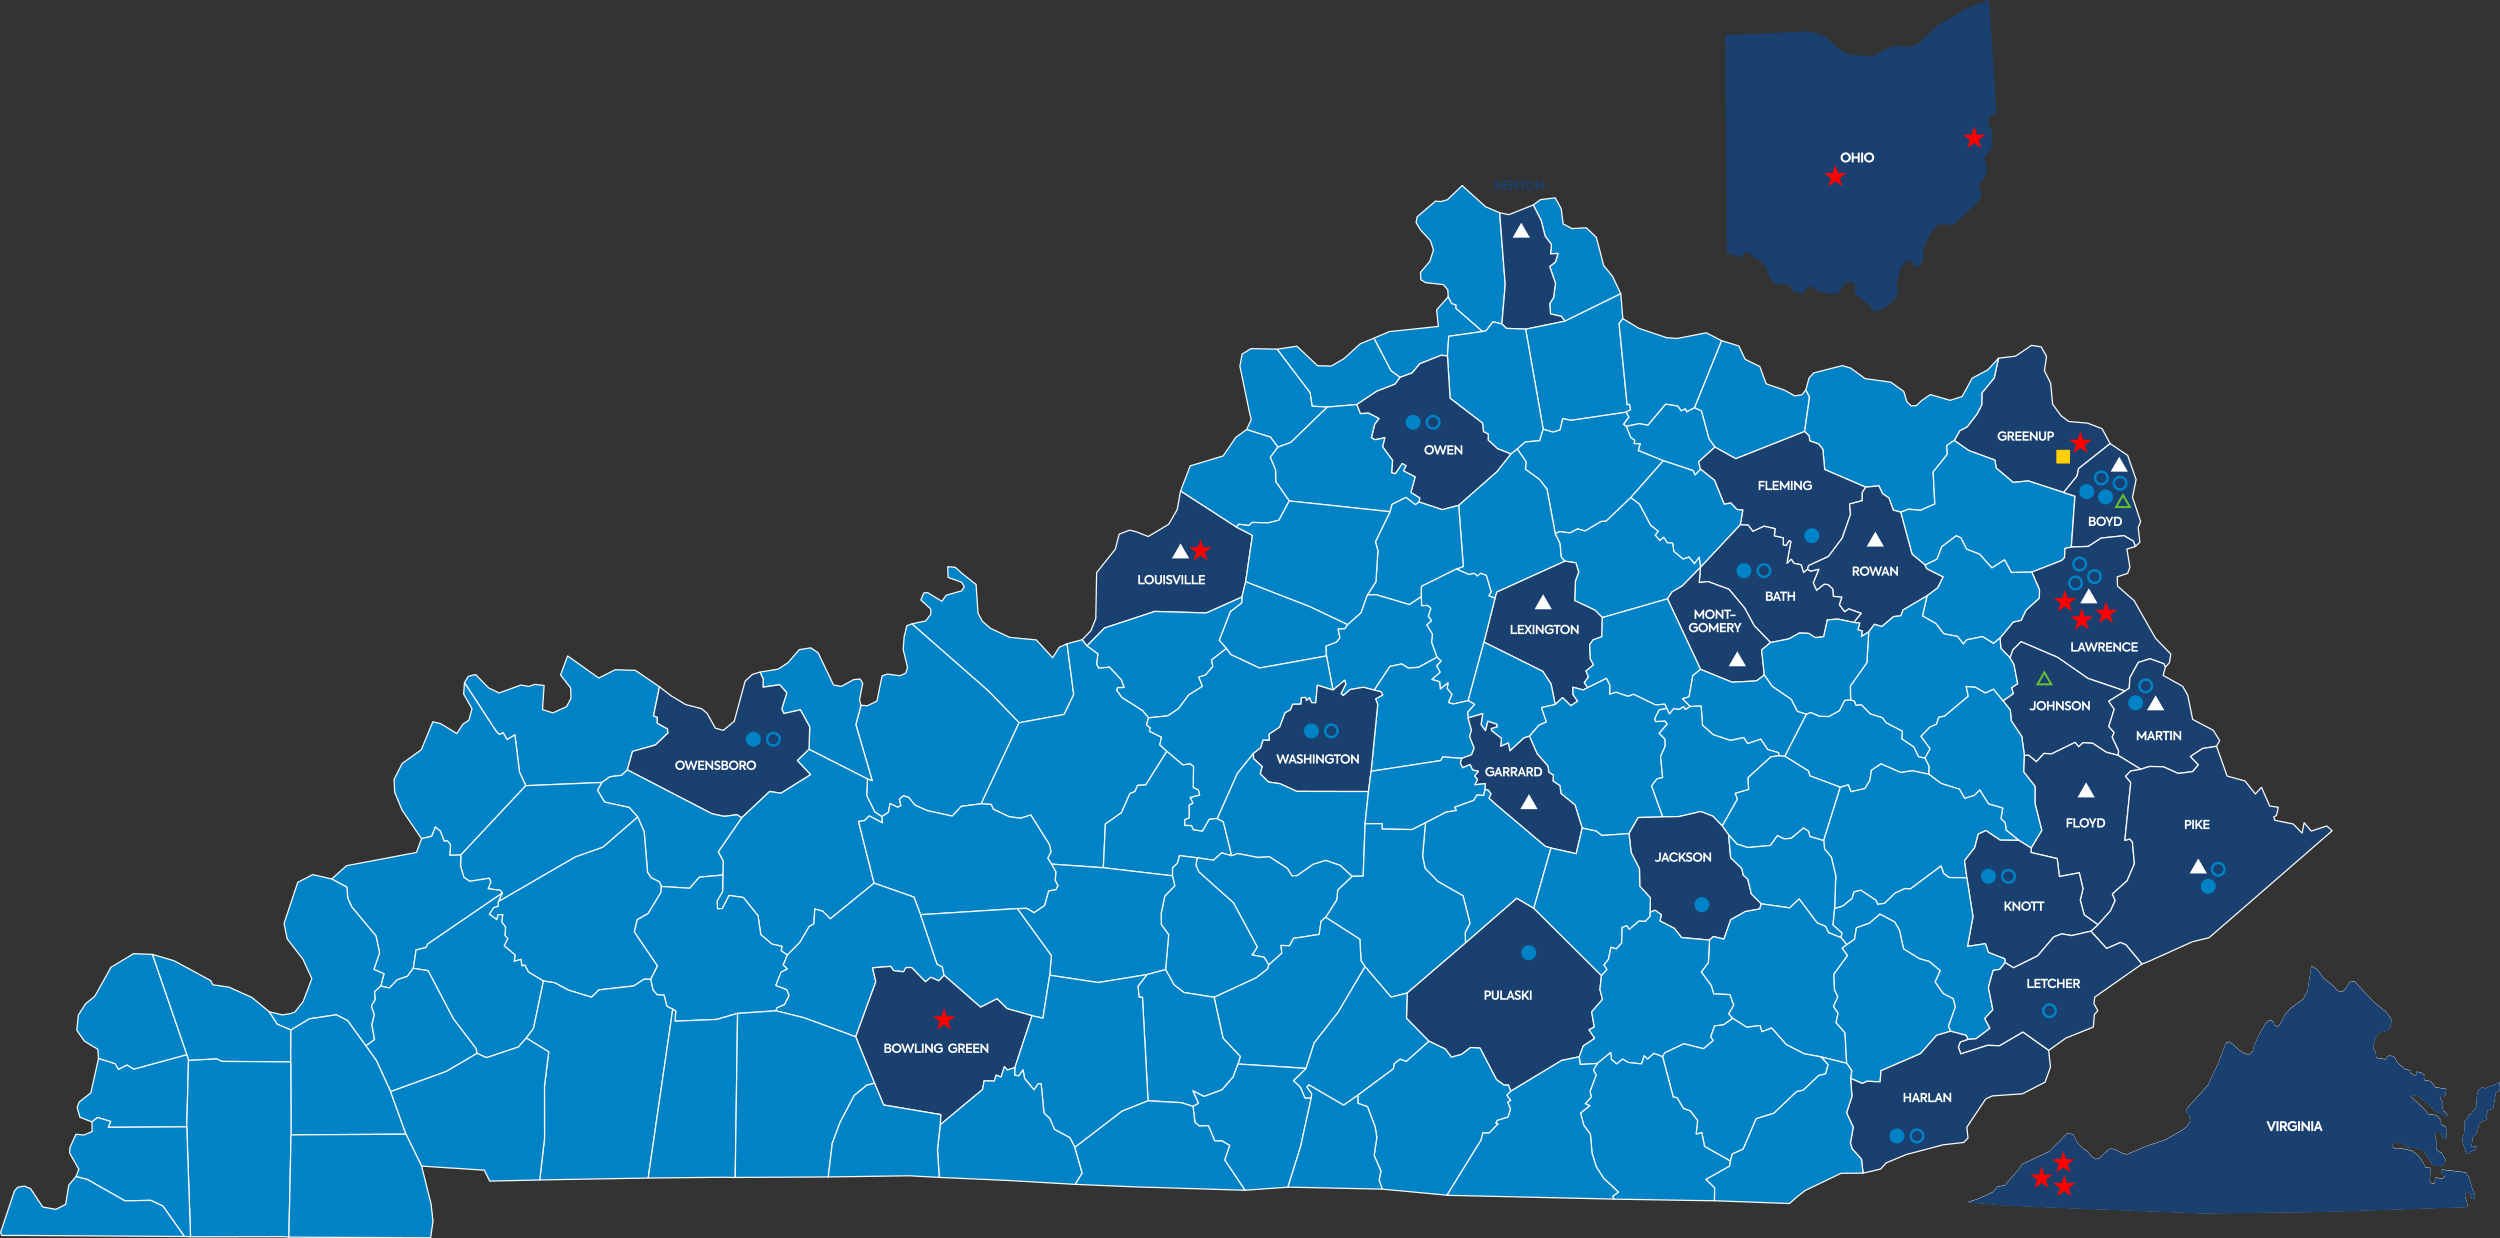 <?xml version="1.0" encoding="UTF-8"?> <svg xmlns="http://www.w3.org/2000/svg" id="copyright" viewBox="0 0 750.12 371.58"><rect x="0" y="0" width="750.12" height="371.58" fill="#333333" stroke="none"/><defs><style> .cls-1 { stroke: #0082c6; stroke-width: .75px; } .cls-1, .cls-2, .cls-3, .cls-4 { fill: #1a4070; } .cls-5 { fill: #ffcf00; } .cls-6 { fill: red; } .cls-6, .cls-3, .cls-7 { fill-rule: evenodd; } .cls-8 { fill: #fff; } .cls-9, .cls-7 { fill: #0082c6; } .cls-3, .cls-7 { stroke: #f9f9f9; stroke-linecap: round; stroke-linejoin: round; stroke-width: .38px; } .cls-4 { stroke: #66bf34; stroke-width: .6px; } </style></defs><path class="cls-2" d="M517.65,10.56c.01,1.9.03,3.8.04,5.7.03,4.65.07,9.31.1,13.96.04,5.84.09,11.67.13,17.51.04,5.45.08,10.9.12,16.35.03,3.48.05,6.97.08,10.45,0,.25-.17,1.39.01,1.59.14.16.99.07,1.22.12.56.1,1.17.28,1.7.48.33.12.76.5,1.08.46.49-.06.86-.73,1.11-1.07.76-1.06,1.75-.26,2.37.52.42.53.67.67,1.27.95.44.21.82.39,1.19.7.95.82,1.71,1.57,2.12,2.81.3.89.46,1.87,1.14,2.56.45.46.88,1.04,1.39,1.42.37.27.78.22,1.27.23.97.03,1.95-.12,2.84.39.4.23.45.74.74,1.11.23.28.77.82,1.11.96.39.16,2.22.22,2.59-.07.54-.41.54-1.29,1.23-1.6.26-.12,1.01-.21,1.25-.1.41.19.59.73,1.03.92.42.19.86.32,1.29.49.44.18.9.43,1.36.53.55.12,1.17.11,1.73.15.99.07,1.83.18,2.64-.51.7-.59.91-1.7,1.57-2.35.21-.21.75-.53,1.05-.58.42-.07,1.39.07,1.8.22.2.08.15-.01.24.13.12.18.07.79.08,1.01.02.46-.06.92-.02,1.37.03.35.14.89.34,1.15.27.33.81.59,1.18.83.85.54,1.55,1.21,2.37,1.79.48.34.56.46.79,1.01.21.51.23.85.73,1.03.64.23.84.2,1.45-.05.46-.19.91-.33,1.39-.48,1.05-.32,1.72-1.08,2.55-1.8.61-.52,1.32-1.14,1.72-1.83.25-.43.43-.92.47-1.4.02-.22.09-.51.06-.73-.05-.31-.28-.6-.36-.91-.31-1.26.3-2.38.57-3.57.12-.54.12-1.25.34-1.75.17-.39.62-.78.89-1.11.53-.65,1.14-1.69,2.14-1.49.12.03.55.26.62.36.12.18-.04.4.02.62.13.46.92.96,1.4,1.02,1.29.14,1.6-1.32,1.81-2.3.1-.47.15-.99.16-1.47,0-.42-.19-.9-.13-1.31.07-.47.43-1,.61-1.44.16-.38.33-.75.51-1.11.42-.84.8-1.73,1.3-2.53.58-.94,1.14-1.76,2.1-2.32.37-.22.93-.39,1.37-.39.41,0,.84.21,1.25.32.86.22,1.72.15,2.36-.51.62-.65,1.24-1.24,1.92-1.82,1.64-1.4,3.28-2.76,4.76-4.32.57-.61,1.17-1.28,1.24-2.13.05-.57.19-.95-.14-1.42-.29-.4-.51-.8-.53-1.32-.03-.55.1-.8.48-1.13.47-.4.63-.82.98-1.32.28-.4.6-.8.71-1.29.12-.53.05-1.13.11-1.68.07-.64.02-1.1-.19-1.73-.12-.36-.37-.77-.41-1.14-.12-1.43,1.36-1.88,2.02-2.9.48-.74.07-2.04.09-2.91.01-.83.33-1.77.11-2.57-.13-.46-.32-.91-.58-1.3-.37-.54-.59-.66-.51-1.29.12-1.01.36-1.98,1.35-2.46.26-.12.95-.1,1.09-.27.07-.09-.03-.55-.04-.66-.07-1.18-.14-2.36-.21-3.55-.2-3.35-.39-6.7-.62-10.05-.37-5.4-.74-10.8-1.11-16.2-.08-1.18-.16-2.37-.24-3.55-2.62.94-5.28,1.86-7.75,3.18-1.12.6-2.16,1.36-3.26,2-1.32.76-2.79,1.37-4.05,2.23-2.34,1.6-3.95,4.03-6.25,5.65-1.25.87-2.77.99-4.24.97-.69-.01-1.33-.28-2.01-.32-.65-.04-1.37.33-1.99.52-1.24.39-2.39,1.03-3.49,1.72-.59.37-.97.71-1.65.74-.78.04-1.57.13-2.35.11-1.41-.03-2.85-.25-4.25-.45-1.35-.19-2.61-.77-3.63-1.64-1.17-1-2.27-2.08-3.44-3.07-.47-.4-1.06-.61-1.62-.88-.54-.26-1.07-.56-1.65-.71-1.33-.36-2.45-.68-3.83-.64-1.17.03-2.35.14-3.53.21-6.28.37-12.54.72-18.84.89-.43.01-.87.02-1.3.03h0Z"></path><g><path class="cls-8" d="M706.4,294.35l3.18,3.41,2.73,2.9,3.77,3.06,1.62,2.29-.31,1.35-.31,1.02-.52.84-1.41.33-.66-.1-.96,1.01-.81.96-.14.85-.28.83-.2,1.27.51.88.29.92.1,1.18.87.14,1.94.31.5-.72.42-.37,1.28.13.7.62.37.86.6.82.71.57.46.27.81.85.99.16.57.09-.1.64,1.04.75.78.12.17-1.06,1.42.22.3.41.61.24-.16.99.25.69.59.09,1.18.19.91,1.11.47.7,3.33.53-.36,2.26-1.27-.2-.19.77.74.84.02.8-.18,1.13s.35.56.25.69c-.09.13.43.5.43.5l.9.94-.1.64-.53-.08-1.35-1.08-1.33-.28s-.55-.16-.77-.63-1.76-1.73-1.76-1.73l-1.34-1.01-.7-.76-1.2-.7-1.42-.22-.55.27,1.07,1.04,1.01.96,1.48,1.32.86.86.76,1.14,1.49.24,1.13.18.87.94.36.49.02.8.21.54,1.24.63.26.91-.12.78.23.83-.16.99-.8.24-.41-.86-.37-.86-.72-.48-.66.04-.33.67-.09.57.13.53.36,1.36.05,1.02-.15.92.87.94.71.11.54,1.17.64.97-.17,1.06-.53.57-.87.44-1.34-.21-1.13-.18-.71-1.49-.82-1.22-1.11-1.7-.85-.14-1.34-.57-1.68-.05-1.27-.2-.77-1.07-1.06-.17-1.13-.18-1.11.62-.17.63,1.13.69,1.82-.07,1.27.2,1.95.53,1.42,1.1,1.22,1.43.74,1.28.42,1.01,1.63.26-.12,2.16-.17,1.5.44.87.99.16.29-1.84,2.12.34.78-.82-.36-.49-.62-.24-.03-1.17,7.19.85,1.05,1.62,1.03,3.57.73,1.78-.16.99-.85-.13-.5-1.46-.59-.38-.62.26-.35.82.55,1.54.44,1.81-45.19,1.48-34.4.43-30.57-1.21-5.99-.22-22.34-.93-11.74-1,1.15-.39,1.97-.61,4.46-2.05,1.49-1.65,2.09-.39,4.06-4.58,1.15-1.78,8.06-3.73,5.43-5.45,1.87.19.59,1.33.67,1.27,1.82,1.81,1.08.54,1.14,1.48,1.36,1.01.95-.07,1.09-.92.96-1.01,1.4-1.08,1.43.15,2,1.11,1.52.46,1.4-.58,4.66-1.95,5.59-1.87,4.87-2.78,1.65-1.26.91-1.6-.26-1.56-.98-1.17.32-1.11,1.32-1.46,4.93-5.46,2.86-6,2.55-6.63,1.01-.42,1.17.84,1.9,1.75,1.41.95,1.44.3,1.18-1.05.33-1.62,1.76-3.78,1.86-3.04.99-.79.77.19.55.67.25.69.82.35.67-.55.91-1.6.66-1.42,1.75-1.9,3.86-2.87,1.18-2.42,1.16-7.36,1.54.83,1.17,1.34.87,1.37,2.19,1.73,1.21,1.09.92,1.06,1.4.29.93-.84.69-1.15.58-.92,1.3-.25h0Z"></path><path class="cls-2" d="M706.4,294.45l3.18,3.41,2.73,2.9,3.77,3.06,1.62,2.29-.31,1.35-.31,1.02-.52.84-1.41.33-.66-.1-.96,1.01-.81.96-.14.85-.28.83-.2,1.27.51.88.29.92.1,1.18.87.14,1.94.31.5-.72.42-.37,1.28.13.7.62.37.86.6.82.71.57.46.27.81.85.99.16.57.09-.1.64,1.04.75.78.12.17-1.06,1.42.22.3.41.61.24-.16.99.25.69.59.09,1.18.19.91,1.11.47.7,3.33.53-.36,2.26-1.27-.2-.19.77.74.84.02.8-.18,1.13s.35.56.25.69c-.09.13.43.5.43.5l.9.94-.1.64-.53-.08-1.35-1.08-1.33-.28s-.55-.16-.77-.63-1.76-1.73-1.76-1.73l-1.34-1.01-.7-.76-1.2-.7-1.42-.22-.55.27,1.07,1.04,1.01.96,1.48,1.32.86.86.76,1.14,1.49.24,1.13.18.87.94.36.49.02.8.21.54,1.24.63.26.91-.12.78.23.83-.16.99-.8.24-.41-.86-.37-.86-.72-.48-.66.04-.33.67-.09.57.13.53.36,1.36.05,1.02-.15.92.87.94.71.11.54,1.17.64.97-.17,1.06-.53.57-.87.44-1.34-.21-1.13-.18-.71-1.49-.82-1.22-1.11-1.7-.85-.14-1.34-.57-1.68-.05-1.27-.2-.77-1.07-1.06-.17-1.13-.18-1.11.62-.17.63,1.13.69,1.82-.07,1.27.2,1.95.53,1.42,1.1,1.22,1.43.74,1.28.42,1.01,1.63.26-.12,2.16-.17,1.5.44.87.99.16.29-1.84,2.12.34.78-.82-.36-.49-.62-.24-.03-1.17,7.19.85,1.05,1.62,1.03,3.57.73,1.78-.16.99-.85-.13-.5-1.46-.59-.38-.62.26-.35.82.55,1.54.44,1.81-45.19,1.48-34.4.43-30.57-1.21-5.99-.22-22.34-.93-11.74-1,1.15-.39,1.97-.61,4.46-2.05,1.49-1.65,2.09-.39,4.06-4.58,1.15-1.78,8.06-3.73,5.43-5.45,1.87.19.59,1.33.67,1.27,1.82,1.81,1.08.54,1.14,1.48,1.36,1.01.95-.07,1.09-.92.96-1.01,1.4-1.08,1.43.15,2,1.11,1.52.46,1.4-.58,4.66-1.95,5.59-1.87,4.87-2.78,1.65-1.26.91-1.6-.26-1.56-.98-1.17.32-1.11,1.32-1.46,4.93-5.46,2.86-6,2.55-6.63,1.01-.42,1.17.84,1.9,1.75,1.41.95,1.44.3,1.18-1.05.33-1.62,1.76-3.78,1.86-3.04.99-.79.77.19.55.67.25.69.82.35.67-.55.91-1.6.66-1.42,1.75-1.9,3.86-2.87,1.18-2.42,1.16-7.36,1.54.83,1.17,1.34.87,1.37,2.19,1.73,1.21,1.09.92,1.06,1.4.29.93-.84.69-1.15.58-.92,1.3-.25h0Z"></path><path class="cls-8" d="M744.86,326.13c.19.08.7.45.7.45l3.35-1.31,1.06-.6.14,1.84-.12.78-1.1.55-.84,4.87-1.64.46-.33,2.05.23.69-1.77.66-.63.77-.57,1.8-.4,1.17-.91.73-.35,2.19-.15.92,1.64-.25-.39,1.1-1.46.5-.56.78-.75-.12-.99-3.06-.31-2.15.55-.27.28-2.71-.13-1.47.86-.88.57-1.29.57.09.64-1.13.9-.8.32-4.3.46-1.09,1.15-.95h0Z"></path><path class="cls-2" d="M744.86,326.13c.19.08.7.45.7.45l3.35-1.31,1.06-.6.14,1.84-.12.78-1.1.55-.84,4.87-1.64.46-.33,2.05.23.69-1.77.66-.63.77-.57,1.8-.4,1.17-.91.73-.35,2.19-.15.92,1.64-.25-.39,1.1-1.46.5-.56.78-.75-.12-.99-3.06-.31-2.15.55-.27.28-2.71-.13-1.47.86-.88.57-1.29.57.09.64-1.13.9-.8.32-4.3.46-1.09,1.15-.95h0Z"></path></g><g><path class="cls-8" d="M552.26,47.26c0-.86.68-1.54,1.54-1.54s1.54.68,1.54,1.53-.67,1.52-1.54,1.52-1.54-.67-1.54-1.52ZM554.72,47.26c0-.55-.42-.95-.92-.95s-.92.4-.92.95.4.94.92.94.93-.4.92-.94Z"></path><path class="cls-8" d="M555.59,45.78h.59v1.18h1.24v-1.18h.59v2.95h-.59v-1.2h-1.24v1.2h-.59v-2.95Z"></path><path class="cls-8" d="M559.03,45.78v2.95h-.6v-2.95h.6Z"></path><path class="cls-8" d="M559.28,47.26c0-.86.67-1.54,1.54-1.54s1.54.68,1.54,1.53-.67,1.52-1.54,1.52-1.54-.67-1.54-1.52ZM561.75,47.26c0-.55-.42-.95-.92-.95s-.92.4-.92.95.4.94.92.94.93-.4.92-.94Z"></path></g><g><path class="cls-8" d="M682.94,336.41l-1.21,2.96h-.47l-1.23-2.96h.68l.78,2.04.78-2.04h.67Z"></path><path class="cls-8" d="M683.65,336.41v2.96h-.6v-2.96h.6Z"></path><path class="cls-8" d="M685.02,338.29h-.35v1.08h-.59v-2.96h1.13c.69,0,1.01.44,1.01.94,0,.36-.18.72-.6.87l.72,1.15h-.69l-.62-1.08ZM684.67,337.75h.48c.33,0,.46-.2.46-.4s-.14-.4-.41-.4h-.54v.8Z"></path><path class="cls-8" d="M686.35,337.89c0-.9.69-1.53,1.56-1.53.5,0,.94.21,1.19.48l-.39.42c-.2-.2-.49-.33-.8-.33-.55,0-.96.41-.96.96s.39.96.95.96c.32,0,.61-.14.79-.32v-.4h-.82v-.52h1.35v1.21c-.36.38-.83.59-1.35.59-.9,0-1.54-.64-1.54-1.52Z"></path><path class="cls-8" d="M690.12,336.41v2.96h-.6v-2.96h.6Z"></path><path class="cls-8" d="M693.07,336.41v2.96h-.4l-1.53-1.81v1.81h-.58v-2.96h.38l1.56,1.83v-1.83h.58Z"></path><path class="cls-8" d="M694.09,336.41v2.96h-.6v-2.96h.6Z"></path><path class="cls-8" d="M696.09,338.72h-1.03l-.23.64h-.62l1.13-2.96h.48l1.11,2.96h-.62l-.22-.64ZM695.23,338.19h.7l-.34-.98-.35.98Z"></path></g><polygon class="cls-7" points="450.64 97.2 447.95 96.57 445.93 99.21 444.81 99.48 436.79 92.5 436.84 91.56 435.53 91.06 434.52 89.09 434.41 86.94 433.04 85.39 427.74 84.8 426.29 83.91 426.23 81.7 429 78.43 430.11 75.02 429.2 72.22 426.19 68.94 424.9 66.78 425.21 65.04 430.73 60.34 432.27 60.48 434.29 59.94 438.7 55.68 445.77 62.05 449.98 63.84 451.64 85.44 450.64 97.2"></polygon><polygon class="cls-7" points="469.54 96.37 468.51 94.94 465.22 94.16 464.99 91.13 466.15 89.27 466.71 85.01 464.98 79.97 466.72 78.58 467.47 76.03 465.24 76.19 465.5 73.34 463.63 70.88 462.39 66.07 460.05 61.5 462.23 59.9 466.65 59.36 468.45 62.65 469.01 67.19 471.68 68.59 475.95 68.34 478.99 71.22 481.17 79.65 483.85 82.93 486.31 88.13 469.54 96.37"></polygon><polygon class="cls-3" points="457.77 98.77 452.01 98.53 450.64 97.2 451.64 85.44 449.98 63.84 452.75 64.4 460.05 61.5 462.39 66.07 463.63 70.88 465.5 73.34 465.24 76.19 467.47 76.03 466.72 78.58 464.98 79.97 466.71 85.01 466.15 89.27 464.99 91.13 465.22 94.16 468.51 94.94 469.54 96.37 457.77 98.77"></polygon><polygon class="cls-7" points="487.89 123.68 471.41 126.12 468.9 125.6 468.11 129 466.03 129.66 463.03 128.79 457.77 98.77 469.54 96.37 486.31 88.13 486.93 95.62 485.81 97.08 488.21 121.39 488.93 121.32 489.28 122.92 487.89 123.68"></polygon><polygon class="cls-7" points="420.08 113.24 417.36 111.25 412.23 101.47 416.87 99.49 431.58 97.95 431.05 92.98 434.52 89.09 435.53 91.06 436.84 91.56 436.79 92.5 444.81 99.48 434.71 100.9 434.3 106.8 432.43 106.6 425.99 109.14 423.75 111.88 420.08 113.24"></polygon><polygon class="cls-7" points="487.89 123.68 489.28 122.92 488.93 121.32 488.21 121.39 485.81 97.08 486.93 95.62 491.8 98.54 500.04 101.32 503.33 101.54 511.93 99.85 516.58 102.23 508.45 122.36 506.06 123.59 505.72 122.7 504.42 123.28 503.39 121.85 499.78 121.27 494.49 127.59 491.81 127.11 487.95 127.94 487.1 127.29 488.72 125.14 487.89 123.68"></polygon><polygon class="cls-7" points="455.26 134.73 453.36 136.22 449.36 134.65 446.51 132.04 446.55 130.24 445.1 129.51 444.84 126.98 435.1 119.5 434.3 106.8 434.71 100.9 444.81 99.48 445.93 99.21 447.95 96.57 450.64 97.2 452.01 98.53 457.77 98.77 463.03 128.79 461.97 132.23 457.69 132.61 455.26 134.73"></polygon><polygon class="cls-7" points="407.08 121.39 398.26 122.14 393.68 121.88 393.09 117.86 383.16 104.77 389.13 103.88 395.34 109.74 399.49 109.82 403.36 107.53 408.16 103.14 412.23 101.47 417.36 111.25 420.08 113.24 418.6 115.25 413.08 117.4 407.08 121.39"></polygon><polygon class="cls-7" points="541.48 129.46 520.81 137.63 514.56 134.15 512.77 131.69 510.5 123.3 508.45 122.36 516.58 102.23 521.74 103.81 523.62 107.8 528.03 109.98 529.93 115.17 535.31 117.02 538.53 118.78 540.67 118.43 541.85 116.98 542.95 119.15 541.48 129.46"></polygon><polygon class="cls-3" points="619.19 147.77 608.56 144.3 604.06 144.76 598.95 140.43 598.56 138.05 590.69 135.17 586.36 132.15 588.05 129.2 590.23 128.08 593.26 124.12 594.61 121.47 594.69 117.86 598.38 113.34 599.64 107.48 604.75 106.86 609.55 103.63 612.46 104.07 614.06 106.94 613.43 111.25 615.3 114.98 615.88 121.25 618.4 124.72 620.71 126.46 626.38 126.96 630.72 128.64 633.15 133.1 623.68 140.6 623.19 142.86 619.19 147.77"></polygon><polygon class="cls-7" points="383.41 134.16 381.22 131.17 374.03 128.9 375.43 125.95 374.78 123.13 372.03 109.88 372.69 106.24 375.36 104.6 383.16 104.77 393.09 117.86 393.68 121.88 398.26 122.14 387.28 132.75 383.41 134.16"></polygon><polygon class="cls-3" points="425.77 150.62 425.99 149.43 423.32 147.78 424.6 143.09 421.1 141.29 421.84 139.74 420.76 139.09 418.68 142.15 417.54 141.83 417.83 138.13 414.83 134.05 415.51 131.35 412.66 131.93 411.47 131.38 412.44 127.33 413.74 125.58 410.61 123.96 408.17 124.12 407.08 121.39 413.08 117.4 418.6 115.25 420.08 113.24 423.75 111.88 425.99 109.14 432.43 106.6 434.3 106.8 435.1 119.5 444.84 126.98 445.1 129.51 446.55 130.24 446.51 132.04 449.36 134.65 453.36 136.22 449.23 141.47 437.68 151.64 432.76 152.93 425.77 150.62"></polygon><polygon class="cls-7" points="559.81 146.18 547.5 140.88 546.94 134.83 545.72 133.22 543.02 132.29 542.83 130.8 541.48 129.46 542.95 119.15 541.85 116.98 542.78 113.47 544.17 111.9 552.78 109.71 555.27 110.43 559.63 113.61 567.33 114.67 571.22 117.45 572.13 120.51 573.42 121.75 574.97 121.71 576.59 120.19 579.19 118.39 585.11 120.12 588.75 118.97 591.74 113.48 596.46 110.96 599.64 107.48 598.38 113.34 594.69 117.86 594.61 121.47 593.26 124.12 590.23 128.08 588.05 129.2 586.36 132.15 584.1 133.69 584.31 136.28 580.03 141.63 580.55 151.22 576.23 153.12 572.67 152.79 570.3 153.67 568.08 153.04 566.77 149.4 564.87 148.14 563.75 145.77 559.81 146.18"></polygon><polygon class="cls-7" points="510.25 140.79 508.6 142.55 508.01 141.2 499.08 138.24 491.52 135.19 492.13 133.15 490.31 133.1 490.48 132.13 489.31 131.3 487.95 127.94 491.81 127.11 494.49 127.59 499.78 121.27 503.39 121.85 504.42 123.28 505.72 122.7 506.06 123.59 508.45 122.36 510.5 123.3 512.77 131.69 514.56 134.15 509.66 138.57 510.25 140.79"></polygon><polygon class="cls-7" points="425.77 150.62 424.68 151.44 421.87 149.24 417.69 151.33 417.09 153.54 386.83 150.31 382.78 144.51 382.72 141.01 381.12 137.18 383.41 134.16 387.28 132.75 398.26 122.14 407.08 121.39 408.17 124.12 410.61 123.96 413.74 125.58 412.44 127.33 411.47 131.38 412.66 131.93 415.51 131.35 414.83 134.05 417.83 138.13 417.54 141.83 418.68 142.15 420.76 139.09 421.84 139.74 421.1 141.29 424.6 143.09 423.32 147.78 425.99 149.43 425.77 150.62"></polygon><polygon class="cls-7" points="489.29 149.32 481.89 156.39 480.4 156.47 475.62 159.32 473.34 158.71 471.07 159.9 467.95 159.51 466.65 160.15 464.17 146.77 461.9 143.87 457.7 140.81 457.88 138.53 455.26 134.73 457.69 132.61 461.97 132.23 463.03 128.79 466.03 129.66 468.11 129 468.9 125.6 471.41 126.12 487.89 123.68 488.72 125.14 487.1 127.29 487.95 127.94 489.31 131.3 490.48 132.13 490.31 133.1 492.13 133.15 491.52 135.19 499.08 138.24 489.29 149.32"></polygon><polygon class="cls-7" points="370.9 158.12 354.22 147.35 357.12 139.78 367.01 136.8 370.84 131.17 374.03 128.9 381.22 131.17 383.41 134.16 381.12 137.18 382.72 141.01 382.78 144.51 386.83 150.31 383.76 156.06 380.53 156.9 375.75 156.75 374.71 157.69 371.76 157.29 370.9 158.12"></polygon><polygon class="cls-3" points="522.16 157.47 522.92 153.04 521.17 152.89 519.3 150.92 517.35 151.3 514.41 144.09 510.25 140.79 509.66 138.57 514.56 134.15 520.81 137.63 541.48 129.46 542.83 130.8 543.02 132.29 545.72 133.22 546.94 134.83 547.5 140.88 559.81 146.18 558.77 147.75 558.78 150.21 554.96 151.22 555.26 154.3 552.76 161.45 548.61 166.97 542.66 169.71 542.32 170.83 541.16 171.8 540.42 169.46 538.25 169.01 537.5 167.82 536.16 169.04 537.33 162.47 536.8 162.22 535.99 163.69 535.06 163.53 535.09 161.4 532.37 160.8 532.61 158.64 529.3 157.89 525.95 159.44 524.52 157.56 522.16 157.47"></polygon><polygon class="cls-7" points="570.3 153.67 572.67 152.79 576.23 153.12 580.55 151.22 580.03 141.63 584.31 136.28 584.1 133.69 586.36 132.15 590.69 135.17 598.56 138.05 598.95 140.43 604.06 144.76 608.56 144.3 619.19 147.77 622.59 148.88 621.5 164.14 619.6 164.55 619.46 167.32 618.57 168.19 609.63 171.66 603.51 171.78 601.46 168 597.66 170.41 593.97 166.29 590.06 164.78 588.36 161.39 586.97 160.76 582.61 164.07 581.21 167.79 577.62 169.52 573.71 166.27 570.3 153.67"></polygon><polygon class="cls-3" points="621.5 164.14 622.59 148.88 619.19 147.77 623.19 142.86 623.68 140.6 633.15 133.1 638.4 136.65 640.94 143.89 639.85 149.19 642.29 156.47 641.56 158.31 642.07 162.7 640.71 163.97 640.09 162.35 637.29 160.73 630.46 161.45 626.58 163.95 621.5 164.14"></polygon><polygon class="cls-7" points="436.95 170.75 439.06 169.96 437.68 151.64 449.23 141.47 453.36 136.22 455.26 134.73 457.88 138.53 457.7 140.81 461.9 143.87 464.17 146.77 466.65 160.15 468.09 163.01 468.48 167.11 469.56 168.37 449.11 177.65 448.58 179.47 446.69 178.77 447.41 177.61 445.96 172.65 444.29 172.02 443.32 172.84 442.31 172.03 440.81 172.39 436.95 170.75"></polygon><polygon class="cls-7" points="510.22 170.23 509.85 167.22 508.42 169.15 506.77 167.15 505.03 167.76 502.25 165.48 501.84 162.95 500.25 162.86 499.19 161.22 498.03 162.19 496.64 160.58 497.53 159.38 495.26 157.62 491.88 151.27 489.29 149.32 499.08 138.24 508.01 141.2 508.6 142.55 510.25 140.79 514.41 144.09 517.35 151.3 519.3 150.92 521.17 152.89 522.92 153.04 522.16 157.47 510.22 170.23"></polygon><polygon class="cls-3" points="556.21 186.76 558.42 184.02 554.71 182.7 553.5 183.6 551.88 181.44 552.63 179.2 550.06 178.93 549.92 176.74 548.47 175.4 547.32 175.33 545.06 177.15 544.05 174.86 545.73 170.82 543.27 171.43 542.32 170.83 542.66 169.71 548.61 166.97 552.76 161.45 555.26 154.3 554.96 151.22 558.78 150.21 558.77 147.75 559.81 146.18 563.75 145.77 564.87 148.14 566.77 149.4 568.08 153.04 570.3 153.67 573.71 166.27 577.62 169.52 578.16 170.64 583.06 173.09 581.4 176.41 578.22 178.76 571.01 183.03 570.35 184.78 568.13 185.02 564.64 188 562.44 187.32 560.7 189.6 558.52 190.98 558.74 189.31 557.44 188.96 558.01 186.98 556.21 186.76"></polygon><polygon class="cls-3" points="324.68 191.95 327.28 189.3 328.79 185.61 329.04 171.81 334.64 164.79 335.81 160.26 338.94 159.07 340.84 159.53 344.53 160.98 350.68 157.3 353.22 152.88 354.22 147.35 370.9 158.12 375.8 160.62 373.76 174.57 372.63 179.15 361.94 183.92 346.54 183.46 331.42 188.42 326.12 193.81 324.68 191.95"></polygon><polygon class="cls-7" points="410.28 178.53 412.84 174.52 413.44 165.24 412.69 162.54 417.09 153.54 417.69 151.33 421.87 149.24 424.68 151.44 425.77 150.62 432.76 152.93 437.68 151.64 439.06 169.96 436.95 170.75 426.51 175.93 426.46 179.03 422.89 181.41 412.87 178.44 410.28 178.53"></polygon><polygon class="cls-7" points="500.33 179.68 480.78 185.29 478.6 183.1 472.49 180.22 472.7 174.36 473.68 171.58 472.84 168.87 469.56 168.37 468.48 167.11 468.09 163.01 466.65 160.15 467.95 159.51 471.07 159.9 473.34 158.71 475.62 159.32 480.4 156.47 481.89 156.39 489.29 149.32 491.88 151.27 495.26 157.62 497.53 159.38 496.64 160.58 498.03 162.19 499.19 161.22 500.25 162.86 501.84 162.95 502.25 165.48 505.03 167.76 506.77 167.15 508.42 169.15 509.85 167.22 510.22 170.23 504.78 175.8 501.71 177.59 500.33 179.68"></polygon><polygon class="cls-7" points="410.28 178.53 408.38 183.88 404.37 187.44 392.88 181.98 373.76 174.57 375.8 160.62 370.9 158.12 371.76 157.29 374.71 157.69 375.75 156.75 380.53 156.9 383.76 156.06 386.83 150.31 417.09 153.54 412.69 162.54 413.44 165.24 412.84 174.52 410.28 178.53"></polygon><polygon class="cls-3" points="531.24 192.79 526.33 187.71 523.46 182.43 518.8 176.83 512.5 174.5 509.85 174.79 510.22 170.23 522.16 157.47 524.52 157.56 525.95 159.44 529.3 157.89 532.61 158.64 532.37 160.8 535.09 161.4 535.06 163.53 535.99 163.69 536.8 162.22 537.33 162.47 536.16 169.04 537.5 167.82 538.25 169.01 540.42 169.46 541.16 171.8 542.32 170.83 543.27 171.43 545.73 170.82 544.05 174.86 545.06 177.15 547.32 175.33 548.47 175.4 549.92 176.74 550.06 178.93 552.63 179.2 551.88 181.44 553.5 183.6 554.71 182.7 558.42 184.02 556.21 186.76 551.44 185.76 548.29 186 547.21 191.04 544.66 191.32 542.66 190.05 539.92 189.94 536.74 191.7 531.24 192.79"></polygon><polygon class="cls-3" points="649.69 200.24 649.3 199.17 645.08 197.66 641.59 198.77 639.06 203.37 638.88 206.5 637.62 207.33 626.48 203.56 617.33 197.21 606.41 192.55 603.98 194.99 603.11 197.38 600.34 194.53 600.11 191.41 604.07 186.63 606.42 186.13 607.89 183.08 611.89 179.44 611.95 176.99 609.63 171.66 618.57 168.19 619.46 167.32 619.6 164.55 621.5 164.14 626.58 163.95 630.46 161.45 637.29 160.73 640.09 162.35 640.71 163.97 638.17 164.76 639.07 170.15 638.4 172.04 635.27 173.08 635.36 175.85 640.33 180.21 646.75 191.5 651.34 196.25 650.93 198.82 649.69 200.24"></polygon><polygon class="cls-7" points="600.11 191.41 598.13 193.07 594.87 191.01 590.08 191.99 589.12 193.23 587.3 190.94 583.23 190.18 580.85 187.09 576.83 184.82 578.22 178.76 581.4 176.41 583.06 173.09 578.16 170.64 577.62 169.52 581.21 167.79 582.61 164.07 586.97 160.76 588.36 161.39 590.06 164.78 593.97 166.29 597.66 170.41 601.46 168 603.51 171.78 609.63 171.66 611.95 176.99 611.89 179.44 607.89 183.08 606.42 186.13 604.07 186.63 600.11 191.41"></polygon><polygon class="cls-3" points="476.39 206.33 475.03 207.01 471.96 206.2 472 208.42 473.37 210.39 471.33 211.75 468.83 209.34 466.64 211.39 465.38 205.2 462.9 201.44 445.26 192.67 448.58 179.47 449.11 177.65 469.56 168.37 472.84 168.87 473.68 171.58 472.7 174.36 472.49 180.22 478.6 183.1 480.78 185.29 480.63 191.04 478 191.98 476.98 193.45 477.19 197.75 478.13 199.48 475.89 201.31 476.62 203.14 475.37 204.81 476.39 206.33"></polygon><polygon class="cls-7" points="305.78 216.86 296.6 207.35 273.6 187.19 277.8 186.29 279.29 184.27 279.29 182.75 276.3 180 277.19 177.91 278.35 177.83 282.6 180.42 283.87 178.61 288.52 177.29 289.33 176.12 288.61 174.74 284.48 173.25 284.37 170.04 286.62 170.22 288.75 172.14 292.87 175.37 293.46 183.98 294.75 186.41 297.14 188.5 302.91 191.24 310.94 192.01 315.85 197.34 317.83 194.21 320.17 193.16 322.17 208.41 319.27 214.37 305.78 216.86"></polygon><polygon class="cls-3" points="529.38 202.55 527.02 204.31 519.71 204.7 510.24 200.84 500.33 179.68 501.71 177.59 504.78 175.8 510.22 170.23 509.85 174.79 512.5 174.5 518.8 176.83 523.46 182.43 526.33 187.71 531.24 192.79 528.58 195.02 529.38 202.55"></polygon><polygon class="cls-7" points="431.16 197.23 429.52 192.65 429.8 190.33 428.08 187.47 429.51 186.24 428.54 184.89 429.31 182.53 428.31 181.67 426.55 181.75 426.46 179.03 426.51 175.93 436.95 170.75 440.81 172.39 442.31 172.03 443.32 172.84 444.29 172.02 445.96 172.65 447.41 177.61 446.69 178.77 448.58 179.47 445.26 192.67 440.53 210.22 436.05 211.24 434.59 210.79 435.64 208.35 434.25 206.6 434.45 204.88 432.16 206.77 431.95 204.54 429.62 203.88 432.09 201.67 431.03 199.77 432.37 198.32 431.16 197.23"></polygon><polygon class="cls-7" points="404.37 187.44 403.55 188.65 401.51 188.78 402.05 191.36 401.06 192.67 397.88 193.88 398.02 196.82 377.91 200.44 369.37 196.44 367.97 194.59 365.82 192.11 369.15 183.51 372.56 180.88 372.63 179.15 373.76 174.57 392.88 181.98 404.37 187.44"></polygon><polygon class="cls-7" points="399.95 207.04 398.02 196.82 397.88 193.88 401.06 192.67 402.05 191.36 401.51 188.78 403.55 188.65 404.37 187.44 408.38 183.88 410.28 178.53 412.87 178.44 422.89 181.41 426.46 179.03 426.55 181.75 428.31 181.67 429.31 182.53 428.54 184.89 429.51 186.24 428.08 187.47 429.8 190.33 429.52 192.65 431.16 197.23 425.64 200.22 422.56 200.45 420.59 199.22 417.05 199.97 412.33 207.07 409.08 206.21 405.11 206.9 403.05 208.7 402.37 208.07 403.81 205.27 403.49 204.11 399.95 207.04"></polygon><polygon class="cls-7" points="603.11 197.38 604.29 199.36 605.42 205.19 603.64 206.32 604.11 208.14 601 210.31 598.12 206.81 595.74 207.95 592.73 206.23 589.95 205.99 590.58 208.91 583.44 214.89 581.72 215.21 581.03 217.33 579.11 218.13 576.41 220.93 579.12 224.63 577.61 227.51 575.62 227.05 574.23 224.15 570.61 221.7 570.76 219.38 565.95 216.9 564.79 215.36 561.19 214.22 558.52 211.5 556.92 211.67 556.35 210.33 555.27 210.05 555.21 205.82 560.16 198.8 560.7 189.6 562.44 187.32 564.64 188 568.13 185.02 570.35 184.78 571.01 183.03 578.22 178.76 576.83 184.82 580.85 187.09 583.23 190.18 587.3 190.94 589.12 193.23 590.08 191.99 594.87 191.01 598.13 193.07 600.11 191.41 600.34 194.53 603.11 197.38"></polygon><polygon class="cls-7" points="344.61 215.38 342.83 213.25 336.59 209.27 335.03 207.1 335.33 206.3 337.25 206.27 336.46 204.01 332.89 200.19 329.64 200.5 329.03 199.23 329.42 196.21 326.12 193.81 331.42 188.42 346.54 183.46 361.94 183.92 372.63 179.15 372.56 180.88 369.15 183.51 365.82 192.11 367.97 194.59 363.55 197.99 363.9 200.01 361.66 202.57 359.72 203.14 360.8 205.95 356.7 208.49 353.63 212.59 350.42 214.79 344.61 215.38"></polygon><polygon class="cls-7" points="507.17 211.99 505.7 212.88 505.14 212.04 503.84 212.89 502.21 212.63 500.91 214.24 500.13 212.62 499.49 211.29 496.74 211.51 490.13 208.32 488.46 208.94 484.91 207.71 482.96 208.31 483 205.6 482.02 203.54 476.39 206.33 475.37 204.81 476.62 203.14 475.89 201.31 478.13 199.48 477.19 197.75 476.98 193.45 478 191.98 480.63 191.04 480.78 185.29 500.33 179.68 510.24 200.84 507.94 202.71 506.79 209.1 504.85 209.64 507.17 211.99"></polygon><polygon class="cls-7" points="555.27 210.05 553.51 210.16 551.94 213.26 548.77 215.01 545.98 214.95 543.31 213.81 542.02 214.32 539.28 213.45 537.48 209.88 531.75 205.95 529.38 202.55 528.58 195.02 531.24 192.79 536.74 191.7 539.92 189.94 542.66 190.05 544.66 191.32 547.21 191.04 548.29 186 551.44 185.76 556.21 186.76 558.01 186.98 557.44 188.96 558.74 189.31 558.52 190.98 560.7 189.6 560.16 198.8 555.21 205.82 555.27 210.05"></polygon><polygon class="cls-7" points="294.4 241.17 288.43 241.94 285.72 244.87 278.25 243.23 274.54 241.6 272.6 239.22 271.09 238.8 269.86 239.78 270.34 241.74 269.35 242.2 267.04 241.1 266.58 243.73 264.62 245.01 262.49 243.66 260.03 238.68 260.28 233.72 261.69 234.19 256.79 217.4 258.33 211.6 260.24 211.77 263.13 210.34 264.67 202.8 266.22 202.26 270.04 202.75 271.76 201.99 272.31 200.27 271 194.87 271.28 191.13 272.1 187.74 273.6 187.19 296.6 207.35 305.78 216.86 294.4 241.17"></polygon><polygon class="cls-7" points="315.52 259.28 314.36 257.49 315.35 255.53 314.84 253.36 309.27 244.54 306.24 245.51 302.82 245.07 298.05 242.8 297.39 241.38 294.4 241.17 305.78 216.86 319.27 214.37 322.17 208.41 320.17 193.16 324.68 191.95 326.12 193.81 329.42 196.21 329.03 199.23 329.64 200.5 332.89 200.19 336.46 204.01 337.25 206.27 335.33 206.3 335.03 207.1 336.59 209.27 342.83 213.25 344.61 215.38 344.03 217.52 345.14 218.37 344.88 219.39 348.53 221.21 348 223.46 350.1 225.44 343.75 235.56 341.34 235.63 340.56 237.49 339.01 238.13 336.49 243.86 331.67 247.24 331.06 260.37 315.52 259.28"></polygon><polygon class="cls-3" points="607.42 226.68 606.62 220.99 603.49 216.29 603.17 213.01 601 210.31 604.11 208.14 603.64 206.32 605.42 205.19 604.29 199.36 603.11 197.38 603.98 194.99 606.41 192.55 617.33 197.21 626.48 203.56 637.62 207.33 632.73 210.4 634.37 212.8 632.73 217.99 634.35 219.79 633.76 221.16 635.7 225.3 635.55 226.65 631.95 225.69 627.93 223.02 624.93 222.86 623.69 224.07 622.64 222.75 615.55 226.21 613.32 226.06 611.01 228.55 608.69 226.61 607.42 226.68"></polygon><polygon class="cls-7" points="458.91 220.9 457.24 221.41 453.05 225.3 452.57 222.95 450.28 223.92 450.51 221.55 447.62 219.29 447.44 218.58 449.21 218.07 449.09 217.31 446.45 216.42 445.71 219.25 444.38 217.4 444.88 214.12 440.49 215.41 440.36 213.67 442.45 211.34 440.53 210.22 445.26 192.67 462.9 201.44 465.38 205.2 466.64 211.39 462.54 212.31 464 216.67 461.76 217.58 458.91 220.9"></polygon><polygon class="cls-7" points="260.28 233.72 242.75 224.84 242.95 218.04 240.14 212.98 235.19 214.09 234.57 212.72 236.07 207.89 233.95 205.45 228.95 206.18 229.01 203.75 228.03 201.66 233.42 200.78 236.37 198.91 239.82 194.93 243.29 194.38 245.49 195.9 250.09 205.52 252.43 205.96 256.16 203.91 258.08 203.75 258.86 205.01 257.89 210.02 258.33 211.6 256.79 217.4 261.69 234.19 260.28 233.72"></polygon><polygon class="cls-7" points="376.08 226.08 371.28 232.09 365.25 245.6 362.85 245.83 360.79 249.41 358.03 248.97 357.48 247.71 355.47 247.68 355.43 245.96 356.82 245.36 356.76 241.53 357.92 240.98 357.07 239.28 359.94 238.53 359.56 237.06 358.01 236.29 358.11 229.98 357.05 229.18 354.91 229.52 350.1 225.44 348 223.46 348.53 221.21 344.88 219.39 345.14 218.37 344.03 217.52 344.61 215.38 350.42 214.79 353.63 212.59 356.7 208.49 360.8 205.95 359.72 203.14 361.66 202.57 363.9 200.01 363.55 197.99 367.97 194.59 369.37 196.44 377.91 200.44 398.02 196.82 399.95 207.04 395.26 205.59 394.8 210.87 393.54 210.82 392.9 209.38 392.04 210.21 391.7 209.27 390.49 209.33 390.35 211.27 387.88 211.33 387.21 212.98 385.58 213.88 383.97 218.19 380.81 220.27 380.89 222.12 378.98 222.09 378.28 224.38 376.08 226.08"></polygon><polygon class="cls-7" points="180.57 234.78 157.76 235.74 155.87 231.65 154.49 220.5 152.12 221.92 151.01 219.9 149.8 220.36 148.89 219.43 139.35 204.82 140.53 202.94 142.68 202.38 146.6 206.4 149.75 207.92 156.3 205.55 158.7 205.97 160.46 205.35 163.25 205.67 162.78 212.92 165.87 213.9 170.01 212.03 171.32 209.51 171.22 206.42 168.18 202.52 170.32 196.82 179.65 203.45 184.58 200.96 190.65 201.14 197.87 206.07 196.08 214.8 197.22 215.2 197.23 216.99 200.25 218.68 200.44 219.93 196.65 223.52 189.78 225.47 188.23 231 186.51 232.64 183.01 233.05 180.57 234.78"></polygon><polygon class="cls-7" points="438.56 227.55 432.9 227.11 432.3 228.21 411.39 231.43 413.38 211.34 412.75 209.69 414.88 208.54 414.33 207.54 412.33 207.07 417.05 199.97 420.59 199.22 422.56 200.45 425.64 200.22 431.16 197.23 432.37 198.32 431.03 199.77 432.09 201.67 429.62 203.88 431.95 204.54 432.16 206.77 434.45 204.88 434.25 206.6 435.64 208.35 434.59 210.79 436.05 211.24 440.53 210.22 442.45 211.34 440.36 213.67 440.49 215.41 441.51 219.04 440.97 220.96 442.32 224.44 441.56 226.45 438.56 227.55"></polygon><polygon class="cls-3" points="635.55 226.65 635.7 225.3 633.76 221.16 634.35 219.79 632.73 217.99 634.37 212.8 632.73 210.4 637.62 207.33 638.88 206.5 639.06 203.37 641.59 198.77 645.08 197.66 649.3 199.17 649.69 200.24 649.05 202.66 654.92 205.94 656.43 208.62 657.9 215.86 664.09 219.12 666 222.22 665.07 223.92 660.87 224.59 657.24 226.98 659.63 229.48 657.89 231.52 653.58 232.07 649.08 230.06 644.93 229.98 642.35 230.82 635.55 226.65"></polygon><polygon class="cls-7" points="507.17 211.99 504.85 209.64 506.79 209.1 507.94 202.71 510.24 200.84 519.71 204.7 527.02 204.31 529.38 202.55 531.75 205.95 537.48 209.88 539.28 213.45 542.02 214.32 535.55 226.93 533.75 226.77 533.65 225.84 530.37 224.88 528.32 221.79 524.35 223.12 523.2 221.32 519.21 222.17 514.06 220.46 510.84 217.62 510.41 211.85 507.17 211.99"></polygon><polygon class="cls-3" points="188.23 231 189.78 225.47 196.65 223.52 200.44 219.93 200.25 218.68 197.23 216.99 197.22 215.2 196.08 214.8 197.87 206.07 201.42 208.81 205.73 211.4 210.51 212.65 212.17 214.04 214.63 218.48 217.02 219.14 220.31 216.41 223.58 204.37 225.76 202.36 228.03 201.66 229.01 203.75 228.95 206.18 233.95 205.45 236.07 207.89 234.57 212.72 235.19 214.09 240.14 212.98 242.95 218.04 242.75 224.84 239.27 228.2 243.25 232.42 234.31 238.01 230.94 237.48 222.56 245.36 221.06 244.46 217.34 244.96 213.6 244.16 188.23 231"></polygon><polygon class="cls-7" points="474.73 248.48 472.6 241.56 468.37 238.1 468.06 235.76 465.95 234.35 466.1 232.58 464.72 231.75 464.44 229.84 461.2 226.16 458.91 220.9 461.76 217.58 464 216.67 462.54 212.31 466.64 211.39 468.83 209.34 471.33 211.75 473.37 210.39 472 208.42 471.96 206.2 475.03 207.01 476.39 206.33 482.02 203.54 483 205.6 482.96 208.31 484.91 207.71 488.46 208.94 490.13 208.32 496.74 211.51 499.49 211.29 500.13 212.62 497.86 212.98 496.51 215.62 496.79 216.5 499.59 216.33 500.24 217.29 497.84 220.02 499.6 221.8 499.64 223.91 498.26 227.03 498.88 233.33 497.22 233.67 495.57 235.8 498.91 245.11 491.54 245.3 488.77 250.12 480.61 250.69 478.88 249.35 474.73 248.48"></polygon><polygon class="cls-3" points="410.61 237.5 389.11 237.45 383.98 235.12 380.62 234.65 378.1 232.16 378.69 229.97 376.12 227.64 376.08 226.08 378.28 224.38 378.98 222.09 380.89 222.12 380.81 220.27 383.97 218.19 385.58 213.88 387.21 212.98 387.88 211.33 390.35 211.27 390.49 209.33 391.7 209.27 392.04 210.21 392.9 209.38 393.54 210.82 394.8 210.87 395.26 205.59 399.95 207.04 403.49 204.11 403.81 205.27 402.37 208.07 403.05 208.7 405.11 206.9 409.08 206.21 412.33 207.07 414.33 207.54 414.88 208.54 412.75 209.69 413.38 211.34 411.39 231.43 410.61 237.5"></polygon><polygon class="cls-7" points="126.49 251.66 120.62 243.03 118.42 237.69 118.25 233.86 120.67 229.08 126.41 224.96 129.87 216.58 132.15 217.1 137.08 220.09 138.87 217.31 140.69 216.1 141.63 212.65 139.13 208.28 139.35 204.82 148.89 219.43 149.8 220.36 151.01 219.9 152.12 221.92 154.49 220.5 155.87 231.65 157.76 235.74 138.28 256.53 134.96 256.64 135.17 253.46 134.21 252.26 133.28 252.41 132.13 249.38 130.63 248.17 129.55 250.9 126.49 251.66"></polygon><polygon class="cls-7" points="605.75 252.15 601.93 249.07 601.65 246.89 600.37 245.62 600.92 242.47 596.64 241.21 594.03 237.03 592.44 238.65 589.49 239.54 587.92 236.79 582.41 235.07 578.7 232.29 578.77 229.86 577.61 227.51 579.12 224.63 576.41 220.93 579.11 218.13 581.03 217.33 581.72 215.21 583.44 214.89 590.58 208.91 589.95 205.99 592.73 206.23 595.74 207.95 598.12 206.81 601 210.31 603.17 213.01 603.49 216.29 606.62 220.99 607.42 226.68 607.25 231.6 610.66 235.94 610.67 241.19 612.68 249.16 609.47 254.45 605.75 252.15"></polygon><polygon class="cls-7" points="578.7 232.29 573.76 231.26 570.33 231.8 564.38 229.2 561.52 231.13 561.06 234.13 559.59 236.58 555.37 237.56 554.58 235.51 552.18 236.22 543.05 232.79 542.6 231.31 535.55 226.93 542.02 214.32 543.31 213.81 545.98 214.95 548.77 215.01 551.94 213.26 553.51 210.16 555.27 210.05 556.35 210.33 556.92 211.67 558.52 211.5 561.19 214.22 564.79 215.36 565.95 216.9 570.76 219.38 570.61 221.7 574.23 224.15 575.62 227.05 577.61 227.51 578.77 229.86 578.7 232.29"></polygon><polygon class="cls-7" points="516.76 247.81 513.93 244.89 510.3 243.49 503.78 245.01 498.91 245.11 495.57 235.8 497.22 233.67 498.88 233.33 498.26 227.03 499.64 223.91 499.6 221.8 497.84 220.02 500.24 217.29 499.59 216.33 496.79 216.5 496.51 215.62 497.86 212.98 500.13 212.62 500.91 214.24 502.21 212.63 503.84 212.89 505.14 212.04 505.7 212.88 507.17 211.99 510.41 211.85 510.84 217.62 514.06 220.46 519.21 222.17 523.2 221.32 524.35 223.12 528.32 221.79 530.37 224.88 533.65 225.84 533.75 226.77 531.33 227.11 524.5 233.35 524.67 236.88 520.67 238.05 521.33 239.76 516.76 247.81"></polygon><polygon class="cls-3" points="474.73 248.48 472.95 256.15 465.36 254.46 463.65 253.93 448.98 241.52 446.74 239.52 447.35 238.2 446.59 237.14 445.57 236.87 445.65 235.14 442.53 235.47 443.32 233.84 442.44 232.88 443.55 231.42 441.82 231.01 441.09 229.4 438.85 230.37 438.16 228.93 438.56 227.55 441.56 226.45 442.32 224.44 440.97 220.96 441.51 219.04 440.49 215.41 444.88 214.12 444.38 217.4 445.71 219.25 446.45 216.42 449.09 217.31 449.21 218.07 447.44 218.58 447.62 219.29 450.51 221.55 450.28 223.92 452.57 222.95 453.05 225.3 457.24 221.41 458.91 220.9 461.2 226.16 464.44 229.84 464.72 231.75 466.1 232.58 465.95 234.35 468.06 235.76 468.37 238.1 472.6 241.56 474.73 248.48"></polygon><polygon class="cls-3" points="629.51 277.46 625.37 274.53 624.17 270.03 625 266.69 623.88 261.87 617.91 263.01 617.26 257.63 609.38 255.79 609.47 254.45 612.68 249.16 610.67 241.19 610.66 235.94 607.25 231.6 607.42 226.68 608.69 226.61 611.01 228.55 613.32 226.06 615.55 226.21 622.64 222.75 623.69 224.07 624.93 222.86 627.93 223.02 631.95 225.69 635.55 226.65 642.35 230.82 639.3 231.35 637.77 232.92 639.33 234.77 637.56 252.15 639.01 251.72 639.82 252.64 640.43 259.16 638.26 264.24 633.82 268.23 634.66 270.18 633.24 273.31 629.51 277.46"></polygon><polygon class="cls-3" points="668.86 276.13 662.78 281.38 657.9 282.54 644.37 288.62 642.69 289.26 637.88 283.49 636.24 282.79 632.09 284.59 627.35 279.41 629.51 277.46 633.24 273.31 634.66 270.18 633.82 268.23 638.26 264.24 640.43 259.16 639.82 252.64 639.01 251.72 637.56 252.15 639.33 234.77 637.77 232.92 639.3 231.35 642.35 230.82 644.93 229.98 649.08 230.06 653.58 232.07 657.89 231.52 659.63 229.48 657.24 226.98 660.87 224.59 665.07 223.92 668.24 232.86 673.61 234.33 676.7 238.23 678.56 236.24 681.02 241.85 683.6 242.21 683.07 244.66 682.22 245.14 682.6 246.14 688.05 247.23 690.74 249.96 691.36 246.86 693.49 249.35 698.16 247.83 699.76 249.27 668.86 276.13"></polygon><polygon class="cls-7" points="262.27 264.99 249.13 275.68 246.86 273.41 244.49 272.76 244.2 277.21 242.77 278.03 239.98 282.79 236.24 286.55 234.37 285.26 234.63 283.93 231.61 283.26 228.27 280.43 227.44 274.77 223.02 269.28 218.75 268.68 216.75 272.61 215.28 272.68 215.17 270.32 216.82 267.45 216.89 262.56 217 258.36 215.49 255.58 222.56 245.36 230.94 237.48 234.31 238.01 243.25 232.42 239.27 228.2 242.75 224.84 260.28 233.72 260.03 238.68 262.49 243.66 264.62 245.01 264.79 246.91 260.82 244.8 259.42 246.21 257.61 246.48 262.27 264.99"></polygon><polygon class="cls-7" points="350.1 225.44 354.91 229.52 357.05 229.18 358.11 229.98 358.01 236.29 359.56 237.06 359.94 238.53 357.07 239.28 357.92 240.98 356.76 241.53 356.82 245.36 355.43 245.96 355.47 247.68 357.48 247.71 358.03 248.97 360.79 249.41 362.85 245.83 365.25 245.6 367.07 246.59 369.57 256.78 366.56 255.9 364.07 258.11 359.2 257.38 353.9 256.73 353.32 258.97 351.84 260.36 351.8 262.79 331.06 260.37 331.67 247.24 336.49 243.86 339.01 238.13 340.56 237.49 341.34 235.63 343.75 235.56 350.1 225.44"></polygon><polygon class="cls-7" points="369.57 256.78 367.07 246.59 365.25 245.6 371.28 232.09 376.08 226.08 376.12 227.64 378.69 229.97 378.1 232.16 380.62 234.65 383.98 235.12 389.11 237.45 410.61 237.5 409.6 247.17 409.02 262.88 405.7 262.94 402.1 259.66 397.76 258.17 394.01 259.35 389.28 262.69 387.7 262.84 386.28 260.57 380.93 257.1 377.44 257.28 371.34 256.1 369.57 256.78"></polygon><polygon class="cls-7" points="518.67 250.51 516.76 247.81 521.33 239.76 520.67 238.05 524.67 236.88 524.5 233.35 531.33 227.11 533.75 226.77 535.55 226.93 542.6 231.31 543.05 232.79 552.18 236.22 547.19 252.22 543.06 251 542.62 249.41 541.15 248.45 537.47 251.52 535.33 251.72 533.32 250.73 531.23 253.68 524.44 254.3 521.12 253.24 518.67 250.51"></polygon><polygon class="cls-7" points="427.71 246.89 423.69 248.91 414.65 248.75 414.73 247.14 409.6 247.17 410.61 237.5 411.39 231.43 432.3 228.21 432.9 227.11 438.56 227.55 438.16 228.93 438.85 230.37 441.09 229.4 441.82 231.01 443.55 231.42 442.44 232.88 443.32 233.84 442.53 235.47 445.65 235.14 445.57 236.87 445.2 238.69 443.19 238.53 442.18 240.16 436.51 242.2 437 243.19 433.87 243.69 427.71 246.89"></polygon><polygon class="cls-7" points="605.75 252.15 600.14 252.08 595.87 249.2 593.56 250.29 592.52 254.32 589.47 258.22 590.16 263.39 584.83 263.31 583.22 262.12 582.39 259.86 573.16 266.75 571.59 266.6 568.56 268.02 565.48 271.05 563.39 271.35 562.87 270.13 558.33 267.1 556.29 267.62 555.73 269.58 552.97 271.83 550.47 272.64 550.82 262.8 549.49 257.17 547.46 254.72 547.19 252.22 552.18 236.22 554.58 235.51 555.37 237.56 559.59 236.58 561.06 234.13 561.52 231.13 564.38 229.2 570.33 231.8 573.76 231.26 578.7 232.29 582.41 235.07 587.92 236.79 589.49 239.54 592.44 238.65 594.03 237.03 596.64 241.21 600.92 242.47 600.37 245.62 601.65 246.89 601.93 249.07 605.75 252.15"></polygon><polygon class="cls-7" points="216.89 262.56 209.86 263.19 206.96 266.51 198.44 265.99 197.82 264.58 195.4 263.39 194.3 261.76 193.27 249.56 191.35 245.15 188.8 242.29 181.43 240.68 179.27 237.13 180.57 234.78 183.01 233.05 186.51 232.64 188.23 231 213.6 244.16 217.34 244.96 221.06 244.46 222.56 245.36 215.49 255.58 217 258.36 216.89 262.56"></polygon><polygon class="cls-7" points="150.75 267.93 150.05 267.11 146.48 266.67 147.27 264.54 146.8 263.51 140.97 264.43 139.2 263.27 138.17 259.86 138.28 256.53 157.76 235.74 180.57 234.78 179.27 237.13 181.43 240.68 188.8 242.29 191.35 245.15 180.92 254.2 172.7 257.1 149.5 270.54 150.75 267.93"></polygon><polygon class="cls-7" points="460.21 272.56 455.09 269.55 439.73 282.92 439.62 279.79 441.06 277.01 438.98 268.79 431.42 264.48 427.59 260.53 426.84 256.83 427.71 246.89 433.87 243.69 437 243.19 436.51 242.2 442.18 240.16 443.19 238.53 445.2 238.69 445.57 236.87 446.59 237.14 447.35 238.2 446.74 239.52 448.98 241.52 463.65 253.93 465.36 254.46 460.21 272.56"></polygon><polygon class="cls-7" points="305.22 272.62 276.21 274.45 274.21 269.17 262.27 264.99 257.61 246.48 259.42 246.21 260.82 244.8 264.79 246.91 264.62 245.01 266.58 243.73 267.04 241.1 269.35 242.2 270.34 241.74 269.86 239.78 271.09 238.8 272.6 239.22 274.54 241.6 278.25 243.23 285.72 244.87 288.43 241.94 294.4 241.17 297.39 241.38 298.05 242.8 302.82 245.07 306.24 245.51 309.27 244.54 314.84 253.36 315.35 255.53 314.36 257.49 315.52 259.28 316.87 261.62 316.62 264.09 317.48 265.73 316.84 266.95 314.65 267.35 313.46 271.67 310.28 273.87 308.1 272.56 305.22 272.62"></polygon><polygon class="cls-3" points="495.1 273.74 495.18 269.38 492.01 265.92 491.92 260.69 489.42 255.81 488.77 250.12 491.54 245.3 498.91 245.11 503.78 245.01 510.3 243.49 513.93 244.89 516.76 247.81 518.67 250.51 519.29 257.34 522.64 260.61 523.06 262.58 524.41 263.79 525.5 268.22 528.47 271.2 528 272.73 523.71 273.5 519.33 275.93 517.24 281.78 514.08 281 512.93 282.07 504.55 281.32 502.38 278.56 498.05 276.32 498.48 274.46 496.6 273.12 495.1 273.74"></polygon><polygon class="cls-7" points="163.06 294.36 158.56 291.65 157.46 289.59 156.59 289.79 156.3 287.85 154.28 288.46 154.53 286.53 151.27 283.79 152.35 281.61 151.49 280.68 151.7 278.21 150.48 276.53 150.85 274.44 149.43 274.52 149.08 275.96 146.83 274.31 148.06 272.35 149.48 271.89 149.5 270.54 172.7 257.1 180.92 254.2 191.35 245.15 193.27 249.56 194.3 261.76 195.4 263.39 197.82 264.58 198.44 265.99 198.29 267.82 194.45 274.13 191.2 275.94 190.36 279.62 197.29 289.82 195.24 293.85 193.29 293.8 190.16 295.83 179.74 297 177.47 299.2 170.53 297.08 166.4 294.85 163.06 294.36"></polygon><polygon class="cls-7" points="409.59 290.06 408.37 288.24 408.02 281.83 397.74 275.23 401.08 270 401.38 267 405.7 262.94 409.02 262.88 409.6 247.17 414.73 247.14 414.65 248.75 423.69 248.91 427.71 246.89 426.84 256.83 427.59 260.53 431.42 264.48 438.98 268.79 441.06 277.01 439.62 279.79 439.73 282.92 422.22 297.96 417.39 299.18 409.59 290.06"></polygon><polygon class="cls-7" points="124.01 290.54 122.24 292.93 119.24 293.96 116.83 296.44 114.23 295.87 115.21 292.19 112.19 290.86 113.88 285.89 112.81 280.83 105.6 272.2 104.33 269.49 104.1 266.21 99.51 263.73 103.97 259.75 124.96 255.78 126.49 251.66 129.55 250.9 130.63 248.17 132.13 249.38 133.28 252.41 134.21 252.26 135.17 253.46 134.96 256.64 138.28 256.53 138.17 259.86 139.2 263.27 140.97 264.43 146.8 263.51 147.27 264.54 146.48 266.67 150.05 267.11 150.75 267.93 128.35 283.25 127.79 284.32 124.85 285.03 124.01 290.54"></polygon><polygon class="cls-7" points="552.37 281.32 548.66 279.85 547.74 277.96 545.2 276.89 539.83 269.73 537 272.41 528.47 271.2 525.5 268.22 524.41 263.79 523.06 262.58 522.64 260.61 519.29 257.34 518.67 250.51 521.12 253.24 524.44 254.3 531.23 253.68 533.32 250.73 535.33 251.72 537.47 251.52 541.15 248.45 542.62 249.41 543.06 251 547.19 252.22 547.46 254.72 549.49 257.17 550.82 262.8 550.47 272.64 550 277.51 552.73 279.94 552.37 281.32"></polygon><polygon class="cls-7" points="495.1 273.74 495.14 274.92 493.69 276.46 491.74 276.4 488.83 278.88 488.13 277.76 486.74 278.28 486.59 282.95 484.97 284.74 483.37 284.22 482.62 287.84 481.29 289.48 482.18 290.88 480.51 292.77 460.21 272.56 465.36 254.46 472.95 256.15 474.73 248.48 478.88 249.35 480.61 250.69 488.77 250.12 489.42 255.81 491.92 260.69 492.01 265.92 495.18 269.38 495.1 273.74"></polygon><polygon class="cls-3" points="627.35 279.41 621.55 280.72 618.65 280.2 616.25 281.11 611.39 286.8 604.13 290.39 601.63 288.82 601.5 287.68 596.63 285.79 595.72 283.15 590.34 283.97 591.98 275.04 590.16 263.39 589.47 258.22 592.52 254.32 593.56 250.29 595.87 249.2 600.14 252.08 605.75 252.15 609.47 254.45 609.38 255.79 617.26 257.63 617.91 263.01 623.88 261.87 625 266.69 624.17 270.03 625.37 274.53 629.51 277.46 627.35 279.41"></polygon><polygon class="cls-7" points="380.7 289.52 379.29 287.21 375.68 286.52 377.25 284.17 370.11 270.91 359.68 261.6 358.84 259.62 359.2 257.38 364.07 258.11 366.56 255.9 369.57 256.78 371.34 256.1 377.44 257.28 380.93 257.1 386.28 260.57 387.7 262.84 389.28 262.69 394.01 259.35 397.76 258.17 402.1 259.66 405.7 262.94 401.38 267 401.08 270 397.74 275.23 396.38 276.46 395.82 280.36 388.11 281.57 386.93 283.78 384.38 283.67 384.6 286.04 380.7 289.52"></polygon><polygon class="cls-7" points="364.29 299.24 355.25 297.8 352.31 295.54 349.73 290.93 350.65 280.44 348.44 277.39 348.41 274.06 349.49 268.88 352.49 265.77 351.8 262.79 351.84 260.36 353.32 258.97 353.9 256.73 359.2 257.38 358.84 259.62 359.68 261.6 370.11 270.91 377.25 284.17 375.68 286.52 379.29 287.21 380.7 289.52 380.38 290.69 377.01 293.34 364.29 299.24"></polygon><polygon class="cls-7" points="344.14 292.42 329.47 294.81 314.97 292.62 315.46 286.73 305.22 272.62 308.1 272.56 310.28 273.87 313.46 271.67 314.65 267.35 316.84 266.95 317.48 265.73 316.62 264.09 316.87 261.62 315.52 259.28 331.06 260.37 351.8 262.79 352.49 265.77 349.49 268.88 348.41 274.06 348.44 277.39 350.65 280.44 349.73 290.93 344.14 292.42"></polygon><polygon class="cls-7" points="585.26 309.42 584.6 307.93 586.67 302.11 586.02 299.65 583.03 298.11 580.61 294.62 582.14 291.23 578.85 288.49 575.86 287.65 571.16 284.71 569.95 279.2 568.49 276.63 564.07 274.3 560.9 277.01 557.01 278.38 556.47 281.79 554.13 283.47 552.37 281.32 552.73 279.94 550 277.51 550.47 272.64 552.97 271.83 555.73 269.58 556.29 267.62 558.33 267.1 562.87 270.13 563.39 271.35 565.48 271.05 568.56 268.02 571.59 266.6 573.16 266.75 582.39 259.86 583.22 262.12 584.83 263.31 590.16 263.39 591.98 275.04 590.34 283.97 595.72 283.15 596.63 285.79 601.5 287.68 601.63 288.82 600.03 290.86 598.05 291.16 596.62 296.28 597.95 302.97 595.54 305.6 597.08 308.55 592.85 311.7 590.46 311.86 589.94 310.65 585.26 309.42"></polygon><polygon class="cls-7" points="87.29 309.05 83.14 307.29 80.75 303.57 84.68 304.52 87.18 304.12 88.48 303.65 90.95 300.52 93.57 293.63 90.93 287.87 86.17 281.7 85.24 277.07 89.34 264.75 93.82 262.43 99.51 263.73 104.1 266.21 104.33 269.49 105.6 272.2 112.81 280.83 113.88 285.89 112.19 290.86 115.21 292.19 114.23 295.87 112.42 297.56 112.61 299.92 111.45 301.84 112.33 304.42 111.59 307.46 112.39 311.92 109.77 313.81 104.3 306.24 100.91 304.49 92.89 305.68 87.29 309.05"></polygon><polygon class="cls-7" points="232.85 303.3 221.31 304.07 214.93 305.89 202.53 306.4 202.76 303.4 201.86 302.79 200.09 301.95 199.25 298.6 197.19 298.5 195.93 297.08 195.24 293.85 197.29 289.82 190.36 279.62 191.2 275.94 194.45 274.13 198.29 267.82 198.44 265.99 206.96 266.51 209.86 263.19 216.89 262.56 216.82 267.45 215.17 270.32 215.28 272.68 216.75 272.61 218.75 268.68 223.02 269.28 227.44 274.77 228.27 280.43 231.61 283.26 234.63 283.93 234.37 285.26 236.24 286.55 235.02 289.52 236.28 290.74 234.36 291.7 232.79 295.68 236.11 296.95 236.77 298.74 235.39 301.44 233.09 302.45 232.85 303.3"></polygon><polygon class="cls-7" points="232.85 303.3 233.09 302.45 235.39 301.44 236.77 298.74 236.11 296.95 232.79 295.68 234.36 291.7 236.28 290.74 235.02 289.52 236.24 286.55 239.98 282.79 242.77 278.03 244.2 277.21 244.49 272.76 246.86 273.41 249.13 275.68 262.27 264.99 274.21 269.17 276.21 274.45 281.16 289.27 282.75 290.13 283.27 292.61 281.7 294.28 279.29 293.24 277.68 294.58 273.53 290.32 271.85 290.32 271.11 291.59 268.14 291.23 267.26 289.96 261.82 290.39 262.78 294.6 256.76 311.09 241.29 305.4 232.85 303.3"></polygon><polygon class="cls-7" points="157.91 311.46 155.54 314.15 145.97 317.35 143.13 316.07 142.83 314.62 136.01 305.68 128.44 291.25 124.01 290.54 124.85 285.03 127.79 284.32 128.35 283.25 150.75 267.93 149.5 270.54 149.48 271.89 148.06 272.35 146.83 274.31 149.08 275.96 149.43 274.52 150.85 274.44 150.48 276.53 151.7 278.21 151.49 280.68 152.35 281.61 151.27 283.79 154.53 286.53 154.28 288.46 156.3 287.85 156.59 289.79 157.46 289.59 158.56 291.65 163.06 294.36 160.08 308.56 157.91 311.46"></polygon><polygon class="cls-3" points="473.86 317.08 468.55 318.19 453.31 327.41 452.59 325.55 451.3 325.59 449 323.92 444.08 314.47 441.22 314.32 438.58 316.34 435.51 317.2 433.63 314.75 428.77 312.43 422.01 305.56 422.22 297.96 439.73 282.92 455.09 269.55 460.21 272.56 480.51 292.77 480.06 296.88 480.82 299.87 477.58 303.61 478.36 308.16 476.79 308.99 478.49 311.55 475.07 313.83 473.86 317.08"></polygon><polygon class="cls-7" points="546.47 317.14 541.33 316.18 535.98 313.44 531.58 308.46 528.64 309.57 528.1 307.71 524.12 308.23 519.89 305.56 518.67 304.21 520.18 301.56 519.01 298.43 514.2 298.21 513.43 295.69 510.46 291.65 512.59 288.77 512.93 282.07 514.08 281 517.24 281.78 519.33 275.93 523.71 273.5 528 272.73 528.47 271.2 537 272.41 539.83 269.73 545.2 276.89 547.74 277.96 548.66 279.85 552.37 281.32 554.13 283.47 552.76 284.46 554.36 286.71 550.26 292.31 550.45 297 551.45 299.1 550.13 301.97 551.52 303.99 550.91 306.85 553.59 309.86 554.09 319.04 546.47 317.14"></polygon><polygon class="cls-7" points="309.66 304.76 302.16 302.63 299.17 299.68 294.21 302.2 283.27 292.61 282.75 290.13 281.16 289.27 276.21 274.45 305.22 272.62 315.46 286.73 314.97 292.62 312.93 305.52 309.66 304.76"></polygon><polygon class="cls-7" points="473.86 317.08 475.07 313.83 478.49 311.55 476.79 308.99 478.36 308.16 477.58 303.61 480.82 299.87 480.06 296.88 480.51 292.77 482.18 290.88 481.29 289.48 482.62 287.84 483.37 284.22 484.97 284.74 486.59 282.95 486.74 278.28 488.13 277.76 488.83 278.88 491.74 276.4 493.69 276.46 495.14 274.92 495.1 273.74 496.6 273.12 498.48 274.46 498.05 276.32 502.38 278.56 504.55 281.32 512.93 282.07 512.59 288.77 510.46 291.65 513.43 295.69 514.2 298.21 519.01 298.43 520.18 301.56 518.67 304.21 519.89 305.56 517.17 307.5 514.44 307.82 513.33 311.14 514.08 312.2 511.17 314.66 505.25 313.19 499.57 315.87 498.86 317.06 496.26 316.06 494.38 317.78 493.35 316.81 492.56 319.23 488.59 318.79 486.86 317.79 485.1 319.24 483.5 317.87 483.29 315.82 479.27 319.09 474.11 319.4 473.86 317.08"></polygon><polygon class="cls-7" points="555.26 323.57 555.62 321.24 554.09 319.04 553.59 309.86 550.91 306.85 551.52 303.99 550.13 301.97 551.45 299.1 550.45 297 550.26 292.31 554.36 286.71 552.76 284.46 554.13 283.47 556.47 281.79 557.01 278.38 560.9 277.01 564.07 274.3 568.49 276.63 569.95 279.2 571.16 284.71 575.86 287.65 578.85 288.49 582.14 291.23 580.61 294.62 583.03 298.11 586.02 299.65 586.67 302.11 584.6 307.93 585.26 309.42 581.06 310.65 576.25 316.13 564.39 321.26 564.12 324.62 560.23 324.42 558.79 325.08 555.26 323.57"></polygon><polygon class="cls-7" points="371.45 319.26 372.14 316.98 366.97 311.52 364.29 299.24 377.01 293.34 380.38 290.69 380.7 289.52 384.6 286.04 384.38 283.67 386.93 283.78 388.11 281.57 395.82 280.36 396.38 276.46 397.74 275.23 408.02 281.83 408.37 288.24 409.59 290.06 401.46 303.8 394.33 312.91 391.88 320.57 371.45 319.26"></polygon><polygon class="cls-3" points="614.69 315.18 606.97 309.7 599.97 313.78 596.35 313.65 588.32 316.22 587.59 314.14 588.18 312.62 590.46 311.86 592.85 311.7 597.08 308.55 595.54 305.6 597.95 302.97 596.62 296.28 598.05 291.16 600.03 290.86 601.63 288.82 604.13 290.39 611.39 286.8 616.25 281.11 618.65 280.2 621.55 280.72 627.35 279.41 632.09 284.59 636.24 282.79 637.88 283.49 642.69 289.26 628.52 299.18 628.3 301.18 629.45 303.26 628.43 304.39 628.1 308.16 619.78 311.52 614.69 315.18"></polygon><polygon class="cls-7" points="29.56 317.61 29.36 314.83 27.23 313.57 25.31 312.36 23.05 309.14 23.5 304.59 25.68 301.17 28.45 298.93 33.31 290.21 40.05 286.16 45.74 286.36 56.09 316.48 40.18 320.82 38.09 319.58 35.54 320.9 34.52 319.19 29.56 317.61"></polygon><polygon class="cls-7" points="56.56 318.19 56.09 316.48 45.74 286.36 52.23 288.28 63.18 294.2 63.88 295.49 68.64 296.18 75.59 299.29 80.75 303.57 83.14 307.29 87.29 309.05 87.24 318.62 66.72 318.48 64.99 317.72 56.56 318.19"></polygon><polygon class="cls-3" points="262.39 325.01 256.76 311.09 262.78 294.6 261.82 290.39 267.26 289.96 268.14 291.23 271.11 291.59 271.85 290.32 273.53 290.32 277.68 294.58 279.29 293.24 281.7 294.28 283.27 292.61 294.21 302.2 299.17 299.68 302.16 302.63 309.66 304.76 304.51 320.33 302.27 321.05 301.38 320.06 300.36 323.18 298.92 322.59 298.32 324.39 295.29 324.29 294.83 326.89 282.12 337.48 282.27 334.44 265.15 331.56 262.39 325.01"></polygon><polygon class="cls-7" points="407.44 328.6 403.15 331.61 392.73 325.53 392.16 326.2 393.59 328.13 393.42 329.51 391.53 329.48 390.21 326.27 388.09 324.25 391.88 320.57 394.33 312.91 401.46 303.8 409.59 290.06 417.39 299.18 422.22 297.96 422.01 305.56 428.77 312.43 421.92 318.52 420.12 317.8 418.38 319.16 418.09 320.7 407.44 328.6"></polygon><polygon class="cls-7" points="117.2 327.54 112.95 318.24 109.77 313.81 112.39 311.92 111.59 307.46 112.33 304.42 111.45 301.84 112.61 299.92 112.42 297.56 114.23 295.87 116.83 296.44 119.24 293.96 122.24 292.93 124.01 290.54 128.44 291.25 136.01 305.68 142.83 314.62 143.13 316.07 133.91 321.48 117.2 327.54"></polygon><polygon class="cls-7" points="344.47 330.3 342.79 299.24 341.76 299.2 341.46 295.91 344.14 292.42 349.73 290.93 352.31 295.54 355.25 297.8 364.29 299.24 366.97 311.52 372.14 316.98 371.45 319.26 370.04 323.1 366.69 326.97 361.26 328.99 357.93 327.31 359.66 331.07 357.95 331.96 354.43 330.86 344.47 330.3"></polygon><polygon class="cls-7" points="344.47 330.3 336.74 333.37 322.52 344.26 321.01 341.38 316.36 338.86 315.02 335.66 313.25 334 312.38 325.15 311.52 325.17 310.26 327 307.42 323.58 306.97 321.05 305.66 322.83 304.43 322.57 304.51 320.33 309.66 304.76 312.93 305.52 314.97 292.62 329.47 294.81 344.14 292.42 341.46 295.91 341.76 299.2 342.79 299.24 344.47 330.3"></polygon><polygon class="cls-7" points="166.91 353.95 161.95 354.04 163.39 341.49 163.37 325.84 164.64 315.6 157.91 311.46 160.08 308.56 163.06 294.36 166.4 294.85 170.53 297.08 177.47 299.2 179.74 297 190.16 295.83 193.29 293.8 195.24 293.85 195.93 297.08 197.19 298.5 199.25 298.6 200.09 301.95 201.86 302.79 194.49 353.47 166.91 353.95"></polygon><polygon class="cls-7" points="194.49 353.47 201.86 302.79 202.76 303.4 202.53 306.4 214.93 305.89 221.31 304.07 220.6 353.29 216.43 353.24 194.49 353.47"></polygon><polygon class="cls-7" points="248.52 353.14 220.6 353.29 221.31 304.07 232.85 303.3 241.29 305.4 256.76 311.09 262.39 325.01 260.05 325.63 256.34 328.68 252.05 336.78 249.71 343.11 248.52 353.14"></polygon><polygon class="cls-7" points="121.81 340.31 87.33 340.52 87.24 318.62 87.29 309.05 92.89 305.68 100.91 304.49 104.3 306.24 109.77 313.81 112.95 318.24 117.2 327.54 121.81 340.31"></polygon><polygon class="cls-7" points="519.22 348.39 511.44 343.99 510.61 339.83 508.91 340.32 509.36 336.23 507.16 333.32 505.15 332.62 503.17 329.35 502.05 329.18 498.86 317.06 499.57 315.87 505.25 313.19 511.17 314.66 514.08 312.2 513.33 311.14 514.44 307.82 517.17 307.5 519.89 305.56 524.12 308.23 528.1 307.71 528.64 309.57 531.58 308.46 535.98 313.44 541.33 316.18 546.47 317.14 548.55 319.41 547.77 322.2 545.69 322.71 541.09 327.09 539.06 327.55 532.23 334.04 526.95 335.65 523.05 344.78 519.78 346.24 519.22 348.39"></polygon><polygon class="cls-3" points="555.26 323.57 558.79 325.08 560.23 324.42 564.12 324.62 564.39 321.26 576.25 316.13 581.06 310.65 585.26 309.42 589.94 310.65 590.46 311.86 588.18 312.62 587.59 314.14 588.32 316.22 596.35 313.65 599.97 313.78 606.97 309.7 614.69 315.18 615.24 320.18 613.61 324.71 606.79 328.2 597.8 328.83 595.8 329.75 590.15 338.2 590.5 341.5 589.18 342.8 583.07 343.49 572.03 346.39 565.98 348.9 564.26 350.77 559.01 352 558.52 347.79 555.74 344.73 555.21 342.99 556.05 338.23 554.06 333.88 555.67 328.95 555.26 323.57"></polygon><polygon class="cls-7" points="126.51 349.9 121.81 340.31 117.2 327.54 133.91 321.48 143.13 316.07 145.97 317.35 155.54 314.15 157.91 311.46 164.64 315.6 163.37 325.84 163.39 341.49 161.95 354.04 146.94 354.39 145.33 351.11 126.51 349.9"></polygon><polygon class="cls-7" points="434.18 358.62 414.73 356.8 413.79 354.1 414.34 351.4 412.31 346.67 413.11 341.26 412.61 338.14 410.31 332.05 407.44 331.06 407.44 328.6 418.09 320.7 418.38 319.16 420.12 317.8 421.92 318.52 428.77 312.43 433.63 314.75 435.51 317.2 438.58 316.34 441.22 314.32 444.08 314.47 449 323.92 451.3 325.59 452.59 325.55 453.31 327.41 452.16 328.63 453.32 330.19 452.43 330.68 453.24 332.75 452.52 335.17 449.29 336.18 448.87 336.97 449.5 337.21 446.77 340.01 444.94 339.92 444.4 342.08 434.18 358.62"></polygon><polygon class="cls-7" points="484.51 359.8 484.29 359.79 483.86 358.93 485.6 357.69 481.19 353.56 478.96 350.13 477.68 346 477.18 340.26 475.22 337.65 474.24 333.96 477 331.75 475.63 331.15 477.47 329.16 477.08 327.43 478.92 322.55 478.08 321.06 479.27 319.09 483.29 315.82 483.5 317.87 485.1 319.24 486.86 317.79 488.59 318.79 492.56 319.23 493.35 316.81 494.38 317.78 496.26 316.06 498.86 317.06 502.05 329.18 503.17 329.35 505.15 332.62 507.16 333.32 509.36 336.23 508.91 340.32 510.61 339.83 511.44 343.99 519.22 348.39 518.97 349.88 511.89 353.89 514.49 356.39 514.42 360.28 507.75 360.19 484.51 359.8"></polygon><polygon class="cls-7" points="56.04 338.11 32.49 338.25 33.2 336.49 29.27 335.3 27.6 336.64 23.99 335.22 23.14 332.28 23.79 330.63 27.25 327.92 29.56 317.61 34.52 319.19 35.54 320.9 38.09 319.58 40.18 320.82 56.09 316.48 56.56 318.19 56.04 338.11"></polygon><polygon class="cls-7" points="434.18 358.62 444.4 342.08 444.94 339.92 446.77 340.01 449.5 337.21 448.87 336.97 449.29 336.18 452.52 335.17 453.24 332.75 452.43 330.68 453.32 330.19 452.16 328.63 453.31 327.41 468.55 318.19 473.86 317.08 474.11 319.4 479.27 319.09 478.08 321.06 478.92 322.55 477.08 327.43 477.47 329.16 475.63 331.15 477 331.75 474.24 333.96 475.22 337.65 477.18 340.26 477.68 346 478.96 350.13 481.19 353.56 485.6 357.69 483.86 358.93 484.29 359.79 435.04 358.67 434.18 358.62"></polygon><polygon class="cls-7" points="538.84 359.41 536.93 361.11 514.42 360.28 514.49 356.39 511.89 353.89 518.97 349.88 519.22 348.39 519.78 346.24 523.05 344.78 526.95 335.65 532.23 334.04 539.06 327.55 541.09 327.09 545.69 322.71 547.77 322.2 548.55 319.41 546.47 317.14 554.09 319.04 555.62 321.24 555.26 323.57 555.67 328.95 554.06 333.88 556.05 338.23 555.21 342.99 555.74 344.73 558.52 347.79 559.01 352 552.38 352.04 541.51 357.27 538.84 359.41"></polygon><polygon class="cls-7" points="57.17 371.11 56.04 338.11 56.56 318.19 64.99 317.72 66.72 318.48 87.24 318.62 87.33 340.52 86.68 371.2 85.12 371.05 57.17 371.11"></polygon><polygon class="cls-7" points="386.44 356.2 373.56 357.13 367.47 348.05 368.95 343.68 366.69 342.36 364.48 342.32 362.57 337.76 359.86 337.86 358.56 336.79 357.95 331.96 359.66 331.07 357.93 327.31 361.26 328.99 366.69 326.97 370.04 323.1 371.45 319.26 391.88 320.57 388.09 324.25 390.21 326.27 391.53 329.48 393.42 329.51 390.22 344.12 386.44 356.2"></polygon><polygon class="cls-7" points="281.83 353.28 281.28 344.93 282.12 337.48 294.83 326.89 295.29 324.29 298.32 324.39 298.92 322.59 300.36 323.18 301.38 320.06 302.27 321.05 304.51 320.33 304.43 322.57 305.66 322.83 306.97 321.05 307.42 323.58 310.26 327 311.52 325.17 312.38 325.15 313.25 334 315.02 335.66 316.36 338.86 321.01 341.38 322.52 344.26 324.71 351.97 322.61 355.37 302.13 354.18 281.83 353.28"></polygon><polygon class="cls-7" points="281.83 353.28 272.89 352.79 248.52 353.14 249.71 343.11 252.05 336.78 256.34 328.68 260.05 325.63 262.39 325.01 265.15 331.56 282.27 334.44 282.12 337.48 281.28 344.93 281.83 353.28"></polygon><polygon class="cls-7" points="414.73 356.8 389.03 356.25 386.44 356.2 390.22 344.12 393.42 329.51 393.59 328.13 392.16 326.2 392.73 325.53 403.15 331.61 407.44 328.6 407.44 331.06 410.31 332.05 412.61 338.14 413.11 341.26 412.31 346.67 414.34 351.4 413.79 354.1 414.73 356.8"></polygon><polygon class="cls-7" points="322.61 355.37 324.71 351.97 322.52 344.26 336.74 333.37 344.47 330.3 354.43 330.86 357.95 331.96 358.56 336.79 359.86 337.86 362.57 337.76 364.48 342.32 366.69 342.36 368.95 343.68 367.47 348.05 373.56 357.13 340.91 356.13 322.61 355.37"></polygon><polygon class="cls-7" points="55.32 371.01 48.89 361.89 45.19 360.16 37.5 360.33 26.18 353.89 22.8 353.03 23.66 350.85 20.88 345.94 21 344.28 22.79 340.34 25.21 340.56 27.64 339.51 27.6 336.64 29.27 335.3 33.2 336.49 32.49 338.25 56.04 338.11 57.17 371.11 55.7 371.01 55.32 371.01"></polygon><polygon class="cls-7" points="129.2 371.4 86.68 371.2 87.33 340.52 121.81 340.31 126.51 349.9 129.35 361.29 129.92 366.51 129.2 371.4"></polygon><polygon class="cls-7" points="55.32 371.01 6.9 370.69 .51 370.68 .19 369.75 4.34 357.35 5.31 356.24 7.3 355.87 9.18 356.67 12.82 362.16 16.74 362.86 19.7 361.38 20.64 355.58 22.8 353.03 26.18 353.89 37.5 360.33 45.19 360.16 48.89 361.89 55.32 371.01"></polygon><g><path class="cls-8" d="M445.66,231.55c0-.84.65-1.44,1.46-1.44.47,0,.89.2,1.13.46l-.34.36c-.2-.2-.48-.33-.79-.33-.54,0-.94.4-.94.94s.39.94.93.94c.3,0,.6-.13.78-.32v-.42h-.8v-.45h1.28v1.12c-.34.36-.78.56-1.27.56-.84,0-1.44-.6-1.44-1.43Z"></path><path class="cls-8" d="M450.06,232.3h-.98l-.23.63h-.54l1.07-2.77h.39l1.06,2.77h-.54l-.23-.63ZM449.23,231.84h.69l-.34-.95-.35.95Z"></path><path class="cls-8" d="M451.85,231.89h-.34v1.04h-.51v-2.77h1.03c.63,0,.93.42.93.87,0,.34-.18.68-.58.81l.7,1.1h-.61l-.62-1.04ZM451.51,231.43h.46c.33,0,.46-.2.46-.4s-.14-.39-.41-.39h-.52v.8Z"></path><path class="cls-8" d="M454.17,231.89h-.34v1.04h-.51v-2.77h1.03c.63,0,.93.42.93.87,0,.34-.18.68-.58.81l.7,1.1h-.61l-.62-1.04ZM453.82,231.43h.47c.33,0,.46-.2.46-.4s-.14-.39-.41-.39h-.52v.8Z"></path><path class="cls-8" d="M457.09,232.3h-.98l-.23.63h-.54l1.07-2.77h.39l1.06,2.77h-.54l-.23-.63ZM456.26,231.84h.69l-.34-.95-.35.95Z"></path><path class="cls-8" d="M458.88,231.89h-.34v1.04h-.51v-2.77h1.03c.63,0,.93.42.93.87,0,.34-.18.68-.58.81l.7,1.1h-.61l-.62-1.04ZM458.54,231.43h.46c.33,0,.46-.2.46-.4s-.14-.39-.41-.39h-.52v.8Z"></path><path class="cls-8" d="M460.35,230.16h1.07c.83,0,1.32.54,1.32,1.39s-.5,1.38-1.34,1.38h-1.05v-2.77ZM461.41,232.44c.52,0,.79-.41.79-.9s-.27-.89-.79-.89h-.56v1.79h.56Z"></path></g><g><path class="cls-8" d="M382.96,226.34h.56l.59,1.9.65-1.9h.31l.67,1.9.57-1.9h.56l-.92,2.77h-.41l-.63-1.88-.62,1.88h-.41l-.93-2.77Z"></path><path class="cls-8" d="M388.33,228.48h-.98l-.23.63h-.54l1.07-2.77h.39l1.06,2.77h-.54l-.23-.63ZM387.5,228.02h.69l-.34-.95-.35.95Z"></path><path class="cls-8" d="M388.95,228.63l.31-.35c.18.27.44.4.72.4.25,0,.42-.14.42-.32,0-.15-.12-.24-.26-.32-.18-.09-.41-.15-.6-.27-.24-.14-.44-.35-.44-.68,0-.45.37-.8.92-.8.32,0,.64.11.89.38l-.29.37c-.16-.18-.41-.27-.6-.27-.22,0-.38.12-.38.29,0,.15.11.23.23.29.15.08.44.19.62.29.27.13.46.34.46.68,0,.49-.41.83-.99.83-.41,0-.8-.18-1.03-.53Z"></path><path class="cls-8" d="M391.24,226.34h.51v1.12h1.22v-1.12h.51v2.77h-.51v-1.16h-1.22v1.16h-.51v-2.77Z"></path><path class="cls-8" d="M394.44,226.34v2.77h-.51v-2.77h.51Z"></path><path class="cls-8" d="M397.23,226.34v2.77h-.33l-1.49-1.76v1.76h-.51v-2.77h.31l1.52,1.78v-1.78h.51Z"></path><path class="cls-8" d="M397.51,227.73c0-.84.65-1.44,1.46-1.44.47,0,.89.2,1.13.47l-.34.36c-.2-.2-.48-.33-.79-.33-.54,0-.94.4-.94.94s.39.94.93.94c.3,0,.6-.13.78-.32v-.42h-.8v-.45h1.28v1.12c-.34.36-.78.56-1.27.56-.84,0-1.44-.6-1.44-1.43Z"></path><path class="cls-8" d="M400.19,226.84v-.5h2.12v.5h-.8v2.28h-.52v-2.28h-.8Z"></path><path class="cls-8" d="M402.22,227.74c0-.81.63-1.44,1.44-1.44s1.44.64,1.44,1.44-.63,1.43-1.45,1.43-1.43-.63-1.43-1.42ZM404.57,227.73c0-.54-.41-.93-.91-.93s-.91.4-.91.93.39.93.91.93.91-.39.91-.93Z"></path><path class="cls-8" d="M407.71,226.34v2.77h-.33l-1.49-1.76v1.76h-.51v-2.77h.31l1.52,1.78v-1.78h.51Z"></path></g><g><path class="cls-8" d="M341.55,172.55h.51v2.28h1.43v.49h-1.94v-2.77Z"></path><path class="cls-8" d="M343.37,173.94c0-.81.63-1.45,1.44-1.45s1.44.64,1.44,1.44-.63,1.43-1.45,1.43-1.43-.63-1.43-1.42ZM345.72,173.94c0-.54-.41-.93-.91-.93s-.91.4-.91.93.39.93.91.93.91-.39.91-.93Z"></path><path class="cls-8" d="M346.51,174.33v-1.78h.51v1.73c0,.4.22.59.55.59s.55-.2.55-.59v-1.73h.52v1.78c0,.71-.48,1.04-1.07,1.04s-1.06-.34-1.06-1.04Z"></path><path class="cls-8" d="M349.56,172.55v2.77h-.51v-2.77h.51Z"></path><path class="cls-8" d="M349.77,174.84l.31-.35c.18.27.44.4.72.4.26,0,.42-.14.42-.32,0-.15-.12-.24-.26-.32-.18-.09-.41-.15-.6-.27-.24-.14-.44-.35-.44-.68,0-.45.37-.8.92-.8.32,0,.64.11.89.38l-.29.37c-.16-.18-.41-.27-.6-.27-.23,0-.38.12-.38.29,0,.15.11.23.23.29.15.08.44.19.62.29.27.14.46.34.46.68,0,.49-.41.83-.99.83-.41,0-.8-.18-1.02-.53Z"></path><path class="cls-8" d="M354.36,172.55l-1.15,2.77h-.39l-1.16-2.77h.59l.77,1.97.76-1.97h.58Z"></path><path class="cls-8" d="M355.02,172.55v2.77h-.51v-2.77h.51Z"></path><path class="cls-8" d="M355.47,172.55h.51v2.28h1.43v.49h-1.94v-2.77Z"></path><path class="cls-8" d="M357.6,172.55h.51v2.28h1.43v.49h-1.94v-2.77Z"></path><path class="cls-8" d="M359.72,172.55h1.84v.48h-1.33v.65h1.23v.48h-1.23v.68h1.33v.48h-1.84v-2.77Z"></path></g><g><path class="cls-8" d="M447.41,298.11c0,.46-.29.89-1,.89h-.45v.98h-.51v-2.77h1c.68,0,.96.45.96.9ZM446.89,298.1c0-.22-.15-.42-.42-.42h-.5v.85h.46c.32,0,.46-.22.46-.43Z"></path><path class="cls-8" d="M447.6,298.98v-1.78h.51v1.73c0,.4.22.59.55.59s.55-.2.55-.59v-1.73h.52v1.78c0,.71-.48,1.04-1.07,1.04s-1.06-.34-1.06-1.04Z"></path><path class="cls-8" d="M450.14,297.2h.51v2.28h1.43v.49h-1.94v-2.77Z"></path><path class="cls-8" d="M453.73,299.34h-.98l-.23.63h-.54l1.07-2.77h.39l1.06,2.77h-.54l-.23-.63ZM452.9,298.88h.69l-.34-.95-.34.95Z"></path><path class="cls-8" d="M454.35,299.49l.31-.35c.18.27.44.4.72.4.26,0,.42-.14.42-.32,0-.15-.12-.24-.26-.32-.18-.09-.41-.15-.6-.27-.24-.14-.44-.35-.44-.68,0-.45.37-.79.92-.79.32,0,.64.11.89.38l-.29.37c-.16-.18-.41-.27-.6-.27-.23,0-.38.12-.38.29,0,.15.11.23.23.29.15.08.44.19.62.29.27.14.46.34.46.68,0,.49-.41.83-1,.83-.41,0-.8-.18-1.02-.53Z"></path><path class="cls-8" d="M457.5,298.84l-.35.42v.71h-.51v-2.77h.51v1.36l1.1-1.36h.62l-1.04,1.27,1.11,1.5h-.63l-.82-1.13Z"></path><path class="cls-8" d="M459.55,297.2v2.77h-.51v-2.77h.51Z"></path></g><g><path class="cls-8" d="M453.29,187.49h.51v2.28h1.43v.49h-1.94v-2.77Z"></path><path class="cls-8" d="M455.41,187.49h1.84v.48h-1.33v.65h1.23v.48h-1.23v.68h1.33v.48h-1.84v-2.77Z"></path><path class="cls-8" d="M458.18,188.86l-.84-1.37h.59l.57.98.59-.98h.6l-.88,1.37.88,1.4h-.6l-.6-1-.61,1h-.61l.9-1.4Z"></path><path class="cls-8" d="M460.38,187.49v2.77h-.51v-2.77h.51Z"></path><path class="cls-8" d="M463.16,187.49v2.77h-.33l-1.49-1.76v1.76h-.51v-2.77h.31l1.52,1.78v-1.78h.51Z"></path><path class="cls-8" d="M463.44,188.87c0-.84.65-1.44,1.46-1.44.47,0,.89.2,1.13.47l-.34.36c-.2-.2-.48-.33-.79-.33-.54,0-.94.4-.94.94s.39.94.93.94c.3,0,.6-.13.78-.32v-.42h-.8v-.45h1.28v1.12c-.34.36-.78.56-1.27.56-.84,0-1.44-.6-1.44-1.43Z"></path><path class="cls-8" d="M466.13,187.98v-.5h2.12v.5h-.8v2.28h-.52v-2.28h-.8Z"></path><path class="cls-8" d="M468.15,188.88c0-.81.63-1.45,1.44-1.45s1.44.64,1.44,1.44-.63,1.43-1.45,1.43-1.43-.63-1.43-1.42ZM470.51,188.87c0-.54-.41-.93-.91-.93s-.91.4-.91.93.39.93.91.93.91-.39.91-.93Z"></path><path class="cls-8" d="M473.65,187.49v2.77h-.33l-1.49-1.76v1.76h-.51v-2.77h.31l1.52,1.78v-1.78h.51Z"></path></g><g><path class="cls-8" d="M427.39,135.01c0-.81.63-1.45,1.44-1.45s1.44.64,1.44,1.44-.63,1.43-1.45,1.43-1.43-.63-1.43-1.42ZM429.74,135c0-.54-.41-.93-.91-.93s-.91.4-.91.93.39.93.91.93.91-.39.91-.93Z"></path><path class="cls-8" d="M430.19,133.61h.56l.59,1.9.65-1.9h.31l.67,1.9.57-1.9h.56l-.92,2.77h-.41l-.63-1.88-.62,1.88h-.41l-.93-2.77Z"></path><path class="cls-8" d="M434.26,133.61h1.84v.48h-1.33v.65h1.23v.48h-1.23v.68h1.33v.48h-1.84v-2.77Z"></path><path class="cls-8" d="M438.77,133.61v2.77h-.33l-1.49-1.76v1.76h-.51v-2.77h.31l1.52,1.78v-1.78h.51Z"></path></g><g><path class="cls-8" d="M531.98,179.47c0,.43-.32.81-.88.81h-1.24v-2.77h1.18c.53,0,.79.35.79.69,0,.24-.15.48-.38.56.36.09.53.39.53.71ZM530.38,177.96v.64h.57c.25,0,.37-.17.37-.33s-.12-.31-.35-.31h-.59ZM531.45,179.43c0-.2-.14-.4-.44-.4h-.63v.78h.63c.3,0,.44-.2.44-.39Z"></path><path class="cls-8" d="M533.65,179.65h-.98l-.23.63h-.54l1.07-2.77h.39l1.06,2.77h-.54l-.23-.63ZM532.81,179.19h.69l-.34-.95-.34.95Z"></path><path class="cls-8" d="M534.06,178v-.5h2.12v.5h-.8v2.28h-.52v-2.28h-.8Z"></path><path class="cls-8" d="M536.36,177.5h.51v1.12h1.22v-1.12h.51v2.77h-.51v-1.16h-1.22v1.16h-.51v-2.77Z"></path></g><g><path class="cls-8" d="M527.7,144.28h1.81v.49h-1.3v.67h1.14v.49h-1.14v1.13h-.51v-2.77Z"></path><path class="cls-8" d="M529.75,144.28h.51v2.28h1.43v.49h-1.94v-2.77Z"></path><path class="cls-8" d="M531.87,144.28h1.84v.48h-1.33v.65h1.23v.48h-1.23v.68h1.33v.48h-1.84v-2.77Z"></path><path class="cls-8" d="M534.05,144.28h.32l1.11,1.62,1.11-1.62h.33v2.77h-.51v-1.64l-.84,1.22h-.17l-.84-1.22v1.64h-.51v-2.77Z"></path><path class="cls-8" d="M537.87,144.28v2.77h-.51v-2.77h.51Z"></path><path class="cls-8" d="M540.65,144.28v2.77h-.33l-1.49-1.76v1.76h-.51v-2.77h.31l1.52,1.78v-1.78h.51Z"></path><path class="cls-8" d="M540.94,145.67c0-.84.65-1.44,1.46-1.44.46,0,.89.2,1.13.47l-.34.36c-.2-.2-.48-.33-.78-.33-.54,0-.94.4-.94.94s.39.94.93.94c.3,0,.6-.13.78-.32v-.42h-.8v-.45h1.28v1.12c-.34.36-.78.56-1.26.56-.84,0-1.44-.6-1.44-1.43Z"></path></g><g><path class="cls-8" d="M556.77,171.71h-.34v1.04h-.51v-2.77h1.03c.63,0,.93.42.93.87,0,.34-.18.68-.58.81l.7,1.1h-.61l-.62-1.04ZM556.42,171.25h.46c.33,0,.46-.2.46-.4s-.14-.39-.41-.39h-.52v.8Z"></path><path class="cls-8" d="M558.04,171.38c0-.81.63-1.45,1.44-1.45s1.44.64,1.44,1.44-.63,1.43-1.45,1.43-1.43-.63-1.43-1.42ZM560.39,171.37c0-.54-.41-.93-.91-.93s-.91.4-.91.93.39.93.91.93.91-.39.91-.93Z"></path><path class="cls-8" d="M560.84,169.98h.56l.59,1.9.65-1.9h.31l.67,1.9.57-1.9h.56l-.92,2.77h-.41l-.63-1.88-.62,1.88h-.41l-.93-2.77Z"></path><path class="cls-8" d="M566.22,172.12h-.98l-.23.63h-.54l1.07-2.77h.39l1.06,2.77h-.54l-.23-.63ZM565.38,171.66h.69l-.34-.95-.35.95Z"></path><path class="cls-8" d="M569.48,169.98v2.77h-.33l-1.49-1.76v1.76h-.51v-2.77h.31l1.52,1.78v-1.78h.51Z"></path></g><g><path class="cls-8" d="M496.5,258.27l.26-.4c.16.17.36.25.55.25.32,0,.53-.21.53-.58v-1.75h.51v1.77c0,.72-.45,1.05-1.01,1.05-.3,0-.61-.11-.84-.35Z"></path><path class="cls-8" d="M500.17,257.94h-.98l-.23.63h-.54l1.07-2.77h.39l1.06,2.77h-.54l-.23-.63ZM499.34,257.47h.69l-.34-.95-.35.95Z"></path><path class="cls-8" d="M500.85,257.19c0-.86.65-1.45,1.43-1.45.51,0,.95.24,1.19.58l-.35.33c-.2-.25-.48-.42-.82-.42-.51,0-.93.4-.93.95s.4.93.92.93c.34,0,.64-.17.84-.42l.36.32c-.25.33-.69.59-1.22.59-.79,0-1.43-.57-1.43-1.42Z"></path><path class="cls-8" d="M504.56,257.44l-.35.42v.71h-.51v-2.77h.51v1.36l1.1-1.36h.62l-1.04,1.27,1.11,1.51h-.63l-.82-1.13Z"></path><path class="cls-8" d="M505.8,258.08l.31-.35c.18.27.44.4.72.4.25,0,.42-.14.42-.32,0-.15-.12-.24-.26-.32-.18-.09-.41-.15-.6-.27-.24-.14-.44-.35-.44-.68,0-.45.37-.8.92-.8.32,0,.64.11.89.38l-.29.37c-.16-.18-.41-.27-.6-.27-.22,0-.38.12-.38.29,0,.15.11.23.23.29.15.08.44.19.62.29.27.13.46.34.46.68,0,.49-.41.83-.99.83-.41,0-.8-.18-1.03-.53Z"></path><path class="cls-8" d="M507.92,257.19c0-.81.63-1.45,1.44-1.45s1.44.64,1.44,1.44-.63,1.43-1.45,1.43-1.43-.63-1.43-1.42ZM510.27,257.18c0-.54-.41-.93-.91-.93s-.91.4-.91.93.39.93.91.93.91-.39.91-.93Z"></path><path class="cls-8" d="M513.41,255.79v2.77h-.33l-1.49-1.76v1.76h-.51v-2.77h.31l1.52,1.78v-1.78h.51Z"></path></g><g><path class="cls-8" d="M571.18,327.92h.51v1.12h1.22v-1.12h.51v2.77h-.51v-1.16h-1.22v1.16h-.51v-2.77Z"></path><path class="cls-8" d="M575.34,330.06h-.98l-.23.63h-.54l1.07-2.77h.39l1.06,2.77h-.54l-.23-.63ZM574.51,329.6h.69l-.34-.95-.35.95Z"></path><path class="cls-8" d="M577.13,329.65h-.34v1.04h-.51v-2.77h1.03c.63,0,.93.42.93.87,0,.34-.18.68-.58.81l.7,1.1h-.61l-.62-1.04ZM576.79,329.19h.46c.33,0,.46-.2.46-.4s-.14-.39-.41-.39h-.52v.8Z"></path><path class="cls-8" d="M578.59,327.92h.51v2.28h1.43v.49h-1.94v-2.77Z"></path><path class="cls-8" d="M582.18,330.06h-.98l-.23.63h-.54l1.07-2.77h.39l1.06,2.77h-.54l-.23-.63ZM581.35,329.6h.69l-.34-.95-.35.95Z"></path><path class="cls-8" d="M585.45,327.92v2.77h-.33l-1.49-1.76v1.76h-.51v-2.77h.31l1.52,1.78v-1.78h.51Z"></path></g><g><path class="cls-8" d="M608.32,293.69h.51v2.28h1.43v.49h-1.94v-2.77Z"></path><path class="cls-8" d="M610.44,293.69h1.84v.48h-1.33v.65h1.23v.48h-1.23v.68h1.33v.48h-1.84v-2.77Z"></path><path class="cls-8" d="M612.35,294.18v-.5h2.12v.5h-.8v2.28h-.52v-2.28h-.8Z"></path><path class="cls-8" d="M614.38,295.08c0-.86.65-1.45,1.43-1.45.51,0,.95.24,1.19.58l-.35.33c-.2-.25-.48-.42-.82-.42-.51,0-.93.4-.93.95s.4.93.92.93c.34,0,.64-.17.84-.42l.36.32c-.25.33-.69.59-1.22.59-.79,0-1.43-.57-1.43-1.42Z"></path><path class="cls-8" d="M617.23,293.69h.51v1.12h1.22v-1.12h.51v2.77h-.51v-1.16h-1.22v1.16h-.51v-2.77Z"></path><path class="cls-8" d="M619.92,293.69h1.84v.48h-1.33v.65h1.23v.48h-1.23v.68h1.33v.48h-1.84v-2.77Z"></path><path class="cls-8" d="M622.95,295.42h-.34v1.04h-.51v-2.77h1.03c.63,0,.93.42.93.87,0,.34-.18.68-.58.81l.7,1.1h-.61l-.62-1.04ZM622.61,294.96h.47c.33,0,.46-.2.46-.4s-.14-.39-.41-.39h-.52v.8Z"></path></g><g><path class="cls-8" d="M602.33,272.13l-.35.42v.71h-.51v-2.77h.51v1.36l1.1-1.36h.62l-1.04,1.27,1.12,1.5h-.63l-.82-1.13Z"></path><path class="cls-8" d="M606.19,270.49v2.77h-.33l-1.49-1.76v1.76h-.51v-2.77h.31l1.52,1.78v-1.78h.51Z"></path><path class="cls-8" d="M606.48,271.89c0-.81.63-1.45,1.44-1.45s1.44.64,1.44,1.44-.63,1.43-1.45,1.43-1.43-.63-1.43-1.42ZM608.83,271.88c0-.54-.41-.93-.91-.93s-.91.4-.91.93.39.93.91.93.91-.39.91-.93Z"></path><path class="cls-8" d="M609.27,270.99v-.5h2.12v.5h-.8v2.28h-.52v-2.28h-.8Z"></path><path class="cls-8" d="M611.3,270.99v-.5h2.12v.5h-.8v2.28h-.52v-2.28h-.8Z"></path></g><g><path class="cls-8" d="M620.09,245.52h1.81v.49h-1.3v.67h1.14v.49h-1.14v1.13h-.51v-2.77Z"></path><path class="cls-8" d="M622.13,245.52h.51v2.28h1.43v.49h-1.94v-2.77Z"></path><path class="cls-8" d="M623.96,246.92c0-.81.63-1.45,1.44-1.45s1.44.64,1.44,1.44-.63,1.43-1.45,1.43-1.43-.63-1.43-1.42ZM626.31,246.91c0-.54-.41-.93-.91-.93s-.91.4-.91.93.39.93.91.93.91-.39.91-.93Z"></path><path class="cls-8" d="M628.14,247.32v.97h-.51v-.97l-.95-1.8h.59l.61,1.26.63-1.26h.59l-.96,1.8Z"></path><path class="cls-8" d="M629.27,245.52h1.07c.83,0,1.32.54,1.32,1.39s-.5,1.38-1.34,1.38h-1.05v-2.77ZM630.34,247.8c.52,0,.79-.41.79-.9s-.27-.89-.79-.89h-.56v1.79h.56Z"></path></g><g><path class="cls-8" d="M657.54,246.89c0,.46-.29.89-1,.89h-.45v.98h-.51v-2.77h1c.68,0,.96.45.96.91ZM657.02,246.89c0-.22-.15-.42-.42-.42h-.5v.85h.46c.32,0,.46-.22.46-.43Z"></path><path class="cls-8" d="M658.28,245.99v2.77h-.51v-2.77h.51Z"></path><path class="cls-8" d="M659.59,247.63l-.35.42v.71h-.51v-2.77h.51v1.36l1.1-1.36h.62l-1.04,1.27,1.11,1.51h-.63l-.82-1.13Z"></path><path class="cls-8" d="M661.12,245.99h1.84v.48h-1.33v.65h1.23v.48h-1.23v.68h1.33v.48h-1.84v-2.77Z"></path></g><g><path class="cls-8" d="M641.15,219.32h.32l1.11,1.62,1.11-1.62h.33v2.77h-.51v-1.64l-.84,1.22h-.17l-.84-1.22v1.64h-.51v-2.77Z"></path><path class="cls-8" d="M645.93,221.46h-.98l-.23.63h-.54l1.07-2.77h.39l1.06,2.77h-.54l-.23-.63ZM645.1,221h.69l-.34-.95-.34.95Z"></path><path class="cls-8" d="M647.72,221.05h-.34v1.04h-.51v-2.77h1.03c.63,0,.93.42.93.87,0,.34-.18.68-.58.81l.7,1.1h-.61l-.62-1.04ZM647.38,220.59h.46c.33,0,.46-.2.46-.4s-.14-.39-.41-.39h-.52v.8Z"></path><path class="cls-8" d="M648.87,219.81v-.5h2.12v.5h-.8v2.28h-.52v-2.28h-.8Z"></path><path class="cls-8" d="M651.68,219.32v2.77h-.52v-2.77h.52Z"></path><path class="cls-8" d="M654.46,219.32v2.77h-.33l-1.49-1.76v1.76h-.51v-2.77h.31l1.52,1.78v-1.78h.51Z"></path></g><g><path class="cls-8" d="M621.47,192.73h.51v2.28h1.43v.49h-1.94v-2.77Z"></path><path class="cls-8" d="M625.06,194.87h-.98l-.23.63h-.54l1.07-2.77h.39l1.06,2.77h-.54l-.23-.63ZM624.23,194.41h.69l-.34-.95-.35.95Z"></path><path class="cls-8" d="M625.55,192.73h.56l.59,1.9.65-1.9h.31l.67,1.9.57-1.9h.56l-.92,2.77h-.41l-.63-1.88-.62,1.88h-.41l-.93-2.77Z"></path><path class="cls-8" d="M630.47,194.46h-.34v1.04h-.51v-2.77h1.03c.63,0,.93.42.93.87,0,.34-.18.68-.58.81l.7,1.1h-.61l-.62-1.04ZM630.13,194h.46c.33,0,.46-.2.46-.4s-.14-.39-.41-.39h-.52v.8Z"></path><path class="cls-8" d="M631.93,192.73h1.84v.48h-1.33v.65h1.23v.48h-1.23v.68h1.33v.48h-1.84v-2.77Z"></path><path class="cls-8" d="M636.43,192.73v2.77h-.33l-1.49-1.76v1.76h-.51v-2.77h.31l1.52,1.78v-1.78h.51Z"></path><path class="cls-8" d="M636.72,194.13c0-.86.65-1.45,1.43-1.45.51,0,.95.24,1.19.58l-.35.33c-.2-.25-.48-.42-.82-.42-.51,0-.93.4-.93.95s.4.93.92.93c.34,0,.64-.17.84-.42l.36.32c-.25.33-.69.59-1.22.59-.79,0-1.43-.57-1.43-1.42Z"></path><path class="cls-8" d="M639.57,192.73h1.84v.48h-1.33v.65h1.23v.48h-1.23v.68h1.33v.48h-1.84v-2.77Z"></path></g><g><path class="cls-8" d="M628.88,157.01c0,.43-.32.81-.88.81h-1.23v-2.77h1.18c.53,0,.79.35.79.69,0,.24-.15.48-.38.56.36.09.53.39.53.71ZM627.28,155.5v.64h.57c.25,0,.37-.17.37-.33s-.12-.31-.35-.31h-.59ZM628.36,156.97c0-.2-.14-.4-.44-.4h-.63v.78h.63c.3,0,.44-.2.44-.39Z"></path><path class="cls-8" d="M629,156.44c0-.81.63-1.45,1.44-1.45s1.44.64,1.44,1.44-.63,1.43-1.45,1.43-1.43-.63-1.43-1.42ZM631.35,156.43c0-.54-.41-.93-.91-.93s-.91.4-.91.93.39.93.91.93.91-.39.91-.93Z"></path><path class="cls-8" d="M633.18,156.85v.97h-.51v-.97l-.95-1.8h.59l.61,1.26.63-1.26h.59l-.96,1.8Z"></path><path class="cls-8" d="M634.31,155.05h1.07c.83,0,1.32.54,1.32,1.39s-.5,1.38-1.34,1.38h-1.05v-2.77ZM635.37,157.33c.52,0,.79-.41.79-.9s-.27-.89-.79-.89h-.56v1.79h.56Z"></path></g><g><path class="cls-8" d="M508.46,182.92h.32l1.11,1.62,1.11-1.62h.33v2.77h-.51v-1.64l-.84,1.22h-.17l-.84-1.22v1.64h-.51v-2.77Z"></path><path class="cls-8" d="M511.61,184.32c0-.81.63-1.45,1.44-1.45s1.44.64,1.44,1.44-.63,1.43-1.45,1.43-1.43-.63-1.43-1.42ZM513.96,184.31c0-.54-.41-.93-.91-.93s-.91.4-.91.93.39.93.91.93.91-.39.91-.93Z"></path><path class="cls-8" d="M517.11,182.92v2.77h-.33l-1.49-1.76v1.76h-.51v-2.77h.31l1.52,1.78v-1.78h.51Z"></path><path class="cls-8" d="M517.29,183.41v-.5h2.12v.5h-.8v2.28h-.52v-2.28h-.8Z"></path><path class="cls-8" d="M519.22,184.42h1.52v.46h-1.52v-.46Z"></path><path class="cls-8" d="M506.74,188.31c0-.84.65-1.44,1.46-1.44.47,0,.89.2,1.13.47l-.34.36c-.2-.2-.48-.33-.79-.33-.54,0-.94.4-.94.94s.39.94.93.94c.3,0,.6-.14.78-.32v-.42h-.8v-.45h1.28v1.12c-.34.36-.78.56-1.27.56-.84,0-1.44-.6-1.44-1.43Z"></path><path class="cls-8" d="M509.59,188.32c0-.81.63-1.45,1.44-1.45s1.44.64,1.44,1.44-.63,1.43-1.45,1.43-1.43-.63-1.43-1.42ZM511.94,188.31c0-.54-.41-.93-.91-.93s-.91.4-.91.93.39.93.91.93.91-.39.91-.93Z"></path><path class="cls-8" d="M512.75,186.92h.32l1.11,1.62,1.11-1.62h.33v2.77h-.51v-1.64l-.84,1.22h-.17l-.84-1.22v1.64h-.51v-2.77Z"></path><path class="cls-8" d="M516.07,186.92h1.84v.48h-1.33v.65h1.23v.48h-1.23v.68h1.33v.48h-1.84v-2.77Z"></path><path class="cls-8" d="M519.09,188.65h-.34v1.04h-.51v-2.77h1.03c.63,0,.93.42.93.87,0,.34-.18.68-.58.81l.7,1.1h-.61l-.62-1.04ZM518.75,188.19h.47c.33,0,.46-.2.46-.4s-.14-.39-.41-.39h-.52v.8Z"></path><path class="cls-8" d="M521.63,188.72v.97h-.51v-.97l-.95-1.8h.59l.61,1.26.63-1.26h.59l-.96,1.8Z"></path></g><g><path class="cls-2" d="M449.47,55.83l-.35.42v.71h-.51v-2.77h.51v1.36l1.1-1.36h.62l-1.04,1.27,1.11,1.51h-.63l-.82-1.13Z"></path><path class="cls-2" d="M451,54.19h1.84v.48h-1.33v.65h1.23v.48h-1.23v.68h1.33v.48h-1.84v-2.77Z"></path><path class="cls-2" d="M455.51,54.19v2.77h-.33l-1.49-1.76v1.76h-.51v-2.77h.31l1.52,1.78v-1.78h.51Z"></path><path class="cls-2" d="M455.69,54.69v-.5h2.12v.5h-.8v2.28h-.52v-2.28h-.8Z"></path><path class="cls-2" d="M457.72,55.59c0-.81.63-1.45,1.44-1.45s1.44.64,1.44,1.44-.63,1.43-1.45,1.43-1.43-.63-1.43-1.42ZM460.07,55.58c0-.54-.41-.93-.91-.93s-.91.4-.91.93.39.93.91.93.91-.39.91-.93Z"></path><path class="cls-2" d="M463.21,54.19v2.77h-.33l-1.49-1.76v1.76h-.51v-2.77h.31l1.52,1.78v-1.78h.51Z"></path></g><circle class="cls-9" cx="393.48" cy="219.32" r="2.25"></circle><g><path class="cls-8" d="M202.61,229.63c0-.81.63-1.45,1.44-1.45s1.44.64,1.44,1.44-.63,1.43-1.45,1.43-1.43-.63-1.43-1.42ZM204.96,229.63c0-.54-.41-.93-.91-.93s-.91.4-.91.93.39.93.91.93.91-.39.91-.93Z"></path><path class="cls-8" d="M205.41,228.24h.56l.59,1.9.65-1.9h.31l.67,1.9.57-1.9h.56l-.92,2.77h-.41l-.63-1.88-.62,1.88h-.41l-.93-2.77Z"></path><path class="cls-8" d="M209.48,228.24h1.84v.48h-1.33v.65h1.23v.48h-1.23v.68h1.33v.48h-1.84v-2.77Z"></path><path class="cls-8" d="M213.99,228.24v2.77h-.33l-1.49-1.76v1.76h-.51v-2.77h.31l1.52,1.78v-1.78h.51Z"></path><path class="cls-8" d="M214.2,230.53l.31-.35c.18.27.44.4.72.4.26,0,.42-.14.42-.32,0-.15-.12-.24-.26-.32-.18-.09-.41-.15-.6-.27-.24-.14-.44-.35-.44-.68,0-.45.37-.8.92-.8.32,0,.64.11.89.38l-.29.37c-.16-.18-.41-.27-.6-.27-.23,0-.38.12-.38.29,0,.15.11.23.23.29.15.08.44.19.62.29.27.14.46.34.46.68,0,.49-.41.83-.99.83-.41,0-.8-.18-1.02-.53Z"></path><path class="cls-8" d="M218.59,230.2c0,.43-.32.81-.87.81h-1.24v-2.77h1.18c.53,0,.78.35.78.69,0,.24-.15.48-.38.56.36.09.53.39.53.71ZM216.99,228.69v.64h.57c.26,0,.37-.17.37-.33s-.12-.31-.35-.31h-.59ZM218.06,230.17c0-.2-.14-.4-.44-.4h-.63v.78h.63c.3,0,.44-.2.44-.39Z"></path><path class="cls-8" d="M218.71,229.63c0-.81.63-1.45,1.44-1.45s1.44.64,1.44,1.44-.63,1.43-1.45,1.43-1.43-.63-1.43-1.42ZM221.06,229.63c0-.54-.41-.93-.91-.93s-.91.4-.91.93.39.93.91.93.91-.39.91-.93Z"></path><path class="cls-8" d="M222.72,229.97h-.34v1.04h-.51v-2.77h1.03c.63,0,.93.42.93.87,0,.34-.18.68-.58.81l.7,1.1h-.61l-.62-1.04ZM222.38,229.51h.47c.33,0,.46-.2.46-.4s-.14-.39-.41-.39h-.52v.8Z"></path><path class="cls-8" d="M223.99,229.63c0-.81.63-1.45,1.44-1.45s1.44.64,1.44,1.44-.63,1.43-1.45,1.43-1.43-.63-1.43-1.42ZM226.34,229.63c0-.54-.41-.93-.91-.93s-.91.4-.91.93.39.93.91.93.91-.39.91-.93Z"></path></g><circle class="cls-1" cx="399.48" cy="219.32" r="1.88"></circle><circle class="cls-9" cx="424.01" cy="126.7" r="2.25"></circle><circle class="cls-1" cx="430.01" cy="126.7" r="1.88"></circle><circle class="cls-9" cx="458.7" cy="285.86" r="2.25"></circle><circle class="cls-9" cx="510.66" cy="271.44" r="2.25"></circle><circle class="cls-9" cx="523.27" cy="171.23" r="2.25"></circle><circle class="cls-1" cx="529.27" cy="171.23" r="1.88"></circle><circle class="cls-9" cx="543.64" cy="160.73" r="2.25"></circle><circle class="cls-9" cx="626.14" cy="147.51" r="2.25"></circle><circle class="cls-9" cx="631.76" cy="149.09" r="2.25"></circle><circle class="cls-1" cx="630.51" cy="143.4" r="1.88"></circle><circle class="cls-1" cx="636.12" cy="144.97" r="1.88"></circle><circle class="cls-1" cx="624" cy="169.24" r="1.88"></circle><circle class="cls-9" cx="640.8" cy="210.88" r="2.25"></circle><circle class="cls-1" cx="643.8" cy="205.79" r="1.88"></circle><circle class="cls-9" cx="596.64" cy="262.93" r="2.25"></circle><circle class="cls-1" cx="602.64" cy="262.93" r="1.88"></circle><circle class="cls-9" cx="662.58" cy="265.93" r="2.25"></circle><circle class="cls-1" cx="665.58" cy="260.84" r="1.88"></circle><circle class="cls-1" cx="614.93" cy="303.27" r="1.88"></circle><circle class="cls-9" cx="569.18" cy="340.84" r="2.25"></circle><circle class="cls-1" cx="575.18" cy="340.84" r="1.88"></circle><g><path class="cls-8" d="M599.38,130.84c0-.84.65-1.44,1.46-1.44.47,0,.89.2,1.13.47l-.34.36c-.2-.2-.48-.33-.79-.33-.54,0-.94.4-.94.94s.39.94.93.94c.3,0,.6-.13.78-.32v-.42h-.8v-.45h1.28v1.12c-.34.36-.78.56-1.27.56-.84,0-1.44-.6-1.44-1.43Z"></path><path class="cls-8" d="M603.24,131.19h-.34v1.04h-.51v-2.77h1.03c.63,0,.93.42.93.87,0,.34-.18.68-.58.81l.7,1.1h-.61l-.62-1.04ZM602.9,130.72h.46c.33,0,.46-.2.46-.4s-.14-.39-.41-.39h-.52v.8Z"></path><path class="cls-8" d="M604.71,129.45h1.84v.48h-1.33v.65h1.23v.48h-1.23v.68h1.33v.48h-1.84v-2.77Z"></path><path class="cls-8" d="M606.88,129.45h1.84v.48h-1.33v.65h1.23v.48h-1.23v.68h1.33v.48h-1.84v-2.77Z"></path><path class="cls-8" d="M611.39,129.45v2.77h-.33l-1.49-1.76v1.76h-.51v-2.77h.31l1.52,1.78v-1.78h.51Z"></path><path class="cls-8" d="M611.8,131.23v-1.78h.51v1.73c0,.4.22.59.55.59s.55-.2.55-.59v-1.73h.52v1.78c0,.71-.48,1.04-1.07,1.04s-1.06-.34-1.06-1.04Z"></path><path class="cls-8" d="M616.31,130.36c0,.46-.29.89-1,.89h-.45v.98h-.51v-2.77h1c.68,0,.96.45.96.9ZM615.78,130.35c0-.22-.15-.42-.42-.42h-.5v.85h.47c.32,0,.46-.22.46-.43Z"></path></g><circle class="cls-1" cx="622.76" cy="174.93" r="1.88"></circle><circle class="cls-1" cx="628.44" cy="173.01" r="1.88"></circle><circle class="cls-9" cx="226.06" cy="221.81" r="2.25"></circle><circle class="cls-1" cx="232.06" cy="221.81" r="1.88"></circle><g><path class="cls-8" d="M608.93,212.84l.26-.4c.16.17.36.25.55.25.32,0,.53-.21.53-.58v-1.75h.51v1.77c0,.72-.45,1.05-1.01,1.05-.3,0-.61-.1-.84-.35Z"></path><path class="cls-8" d="M611.05,211.76c0-.81.63-1.45,1.44-1.45s1.44.64,1.44,1.44-.63,1.43-1.45,1.43-1.43-.63-1.43-1.42ZM613.4,211.75c0-.54-.41-.93-.91-.93s-.91.4-.91.93.39.93.91.93.91-.39.91-.93Z"></path><path class="cls-8" d="M614.21,210.36h.51v1.12h1.22v-1.12h.51v2.77h-.51v-1.16h-1.22v1.16h-.51v-2.77Z"></path><path class="cls-8" d="M619.23,210.36v2.77h-.33l-1.49-1.76v1.76h-.51v-2.77h.31l1.52,1.78v-1.78h.51Z"></path><path class="cls-8" d="M619.44,212.65l.31-.35c.18.27.44.4.72.4.26,0,.42-.14.42-.32,0-.15-.12-.24-.26-.32-.18-.09-.41-.15-.6-.27-.24-.14-.44-.35-.44-.68,0-.45.37-.8.92-.8.32,0,.64.11.89.38l-.29.37c-.16-.18-.41-.27-.6-.27-.23,0-.38.12-.38.29,0,.15.11.23.23.29.15.08.44.19.62.29.27.14.46.34.46.68,0,.49-.41.83-1,.83-.41,0-.8-.18-1.02-.53Z"></path><path class="cls-8" d="M621.56,211.76c0-.81.63-1.45,1.44-1.45s1.44.64,1.44,1.44-.63,1.43-1.45,1.43-1.43-.63-1.43-1.42ZM623.91,211.75c0-.54-.41-.93-.91-.93s-.91.4-.91.93.39.93.91.93.91-.39.91-.93Z"></path><path class="cls-8" d="M627.05,210.36v2.77h-.33l-1.49-1.76v1.76h-.51v-2.77h.31l1.52,1.78v-1.78h.51Z"></path></g><g><path class="cls-8" d="M267.49,315.11c0,.43-.32.81-.88.81h-1.24v-2.79h1.18c.53,0,.79.35.79.69,0,.25-.15.48-.38.57.36.09.53.4.53.72ZM265.89,313.59v.64h.57c.26,0,.37-.17.37-.33s-.12-.31-.35-.31h-.59ZM266.96,315.07c0-.2-.14-.4-.44-.4h-.63v.79h.63c.3,0,.44-.2.44-.39Z"></path><path class="cls-8" d="M267.6,314.53c0-.81.64-1.45,1.45-1.45s1.45.64,1.45,1.44-.63,1.44-1.45,1.44-1.44-.63-1.44-1.43ZM269.96,314.53c0-.54-.41-.93-.91-.93s-.91.4-.91.93.4.93.91.93.92-.4.91-.93Z"></path><path class="cls-8" d="M270.41,313.13h.56l.59,1.91.66-1.91h.31l.67,1.91.58-1.91h.56l-.93,2.79h-.41l-.63-1.88-.62,1.88h-.41l-.93-2.79Z"></path><path class="cls-8" d="M274.49,313.13h.52v2.29h1.43v.49h-1.95v-2.79Z"></path><path class="cls-8" d="M277.13,313.13v2.79h-.52v-2.79h.52Z"></path><path class="cls-8" d="M279.91,313.13v2.79h-.34l-1.5-1.77v1.77h-.51v-2.79h.31l1.52,1.79v-1.79h.51Z"></path><path class="cls-8" d="M280.19,314.53c0-.85.66-1.44,1.47-1.44.47,0,.89.2,1.13.47l-.34.36c-.2-.2-.48-.33-.79-.33-.54,0-.94.4-.94.94s.39.94.93.94c.31,0,.6-.14.78-.32v-.42h-.81v-.45h1.28v1.13c-.34.36-.78.56-1.27.56-.84,0-1.45-.61-1.45-1.43Z"></path><path class="cls-8" d="M284.51,314.53c0-.85.66-1.44,1.47-1.44.47,0,.89.2,1.13.47l-.34.36c-.2-.2-.48-.33-.79-.33-.54,0-.94.4-.94.94s.39.94.93.94c.31,0,.6-.14.78-.32v-.42h-.81v-.45h1.28v1.13c-.34.36-.78.56-1.27.56-.84,0-1.45-.61-1.45-1.43Z"></path><path class="cls-8" d="M288.38,314.87h-.34v1.04h-.51v-2.79h1.04c.64,0,.93.42.93.87,0,.34-.18.68-.58.81l.7,1.1h-.61l-.62-1.04ZM288.04,314.41h.47c.34,0,.46-.2.46-.4s-.14-.4-.41-.4h-.52v.8Z"></path><path class="cls-8" d="M289.84,313.13h1.85v.48h-1.33v.66h1.23v.48h-1.23v.69h1.33v.48h-1.85v-2.79Z"></path><path class="cls-8" d="M292.02,313.13h1.85v.48h-1.33v.66h1.23v.48h-1.23v.69h1.33v.48h-1.85v-2.79Z"></path><path class="cls-8" d="M296.54,313.13v2.79h-.34l-1.5-1.77v1.77h-.51v-2.79h.31l1.52,1.79v-1.79h.51Z"></path></g><polygon class="cls-8" points="463.02 178.31 460.43 182.81 465.62 182.81 463.02 178.31"></polygon><polygon class="cls-8" points="458.77 238.28 456.17 242.78 461.36 242.78 458.77 238.28"></polygon><polygon class="cls-8" points="456.45 66.81 453.85 71.31 459.04 71.31 456.45 66.81"></polygon><polygon class="cls-8" points="521.28 195.41 518.68 199.91 523.88 199.91 521.28 195.41"></polygon><polygon class="cls-8" points="562.69 159.51 560.09 164.01 565.28 164.01 562.69 159.51"></polygon><polygon class="cls-8" points="635.87 137.03 633.27 141.53 638.47 141.53 635.87 137.03"></polygon><polygon class="cls-8" points="626.75 176.53 624.16 181.02 629.35 181.02 626.75 176.53"></polygon><polygon class="cls-8" points="646.8 208.63 644.2 213.13 649.4 213.13 646.8 208.63"></polygon><polygon class="cls-8" points="625.94 234.76 623.35 239.26 628.54 239.26 625.94 234.76"></polygon><polygon class="cls-8" points="659.58 257.59 656.99 262.09 662.18 262.09 659.58 257.59"></polygon><polygon class="cls-6" points="283.27 302.46 284.07 304.93 286.67 304.93 284.57 306.46 285.37 308.93 283.27 307.41 281.17 308.93 281.97 306.46 279.87 304.93 282.47 304.93 283.27 302.46"></polygon><polygon class="cls-6" points="360.22 161.72 361.02 164.19 363.62 164.19 361.52 165.72 362.32 168.19 360.22 166.66 358.12 168.19 358.92 165.72 356.82 164.19 359.42 164.19 360.22 161.72"></polygon><polygon class="cls-6" points="624.23 129.46 625.03 131.93 627.63 131.93 625.53 133.46 626.33 135.93 624.23 134.4 622.12 135.93 622.93 133.46 620.82 131.93 623.42 131.93 624.23 129.46"></polygon><polygon class="cls-6" points="619.6 176.99 620.4 179.47 623 179.47 620.9 181 621.7 183.47 619.6 181.94 617.49 183.47 618.3 181 616.19 179.47 618.79 179.47 619.6 176.99"></polygon><polygon class="cls-6" points="624.63 182.48 625.44 184.95 628.04 184.95 625.93 186.48 626.74 188.95 624.63 187.42 622.53 188.95 623.33 186.48 621.23 184.95 623.83 184.95 624.63 182.48"></polygon><polygon class="cls-6" points="631.93 180.48 632.73 182.96 635.33 182.96 633.23 184.48 634.03 186.96 631.93 185.43 629.82 186.96 630.63 184.48 628.52 182.96 631.12 182.96 631.93 180.48"></polygon><polygon class="cls-4" points="637 148.54 634.92 152.14 639.07 152.14 637 148.54"></polygon><polygon class="cls-4" points="613.41 201.75 611.34 205.34 615.49 205.34 613.41 201.75"></polygon><polygon class="cls-8" points="354.22 163.05 351.62 167.55 356.82 167.55 354.22 163.05"></polygon><rect class="cls-5" x="617" y="134.97" width="4.11" height="4.11"></rect><polygon class="cls-6" points="619.39 352.49 620.19 354.96 622.79 354.96 620.69 356.49 621.49 358.96 619.39 357.43 617.29 358.96 618.09 356.49 615.99 354.96 618.59 354.96 619.39 352.49"></polygon><polygon class="cls-6" points="619.11 345.33 619.92 347.81 622.52 347.81 620.41 349.33 621.22 351.81 619.11 350.28 617.01 351.81 617.81 349.33 615.71 347.81 618.31 347.81 619.11 345.33"></polygon><polygon class="cls-6" points="612.58 349.97 613.39 352.45 615.99 352.45 613.88 353.97 614.69 356.45 612.58 354.92 610.48 356.45 611.28 353.97 609.18 352.45 611.78 352.45 612.58 349.97"></polygon><polygon class="cls-6" points="550.68 49.45 551.49 51.92 554.09 51.92 551.98 53.45 552.79 55.92 550.68 54.4 548.58 55.92 549.38 53.45 547.28 51.92 549.88 51.92 550.68 49.45"></polygon><polygon class="cls-6" points="592.37 37.96 593.18 40.43 595.78 40.43 593.67 41.96 594.48 44.43 592.37 42.9 590.27 44.43 591.07 41.96 588.97 40.43 591.57 40.43 592.37 37.96"></polygon></svg> 